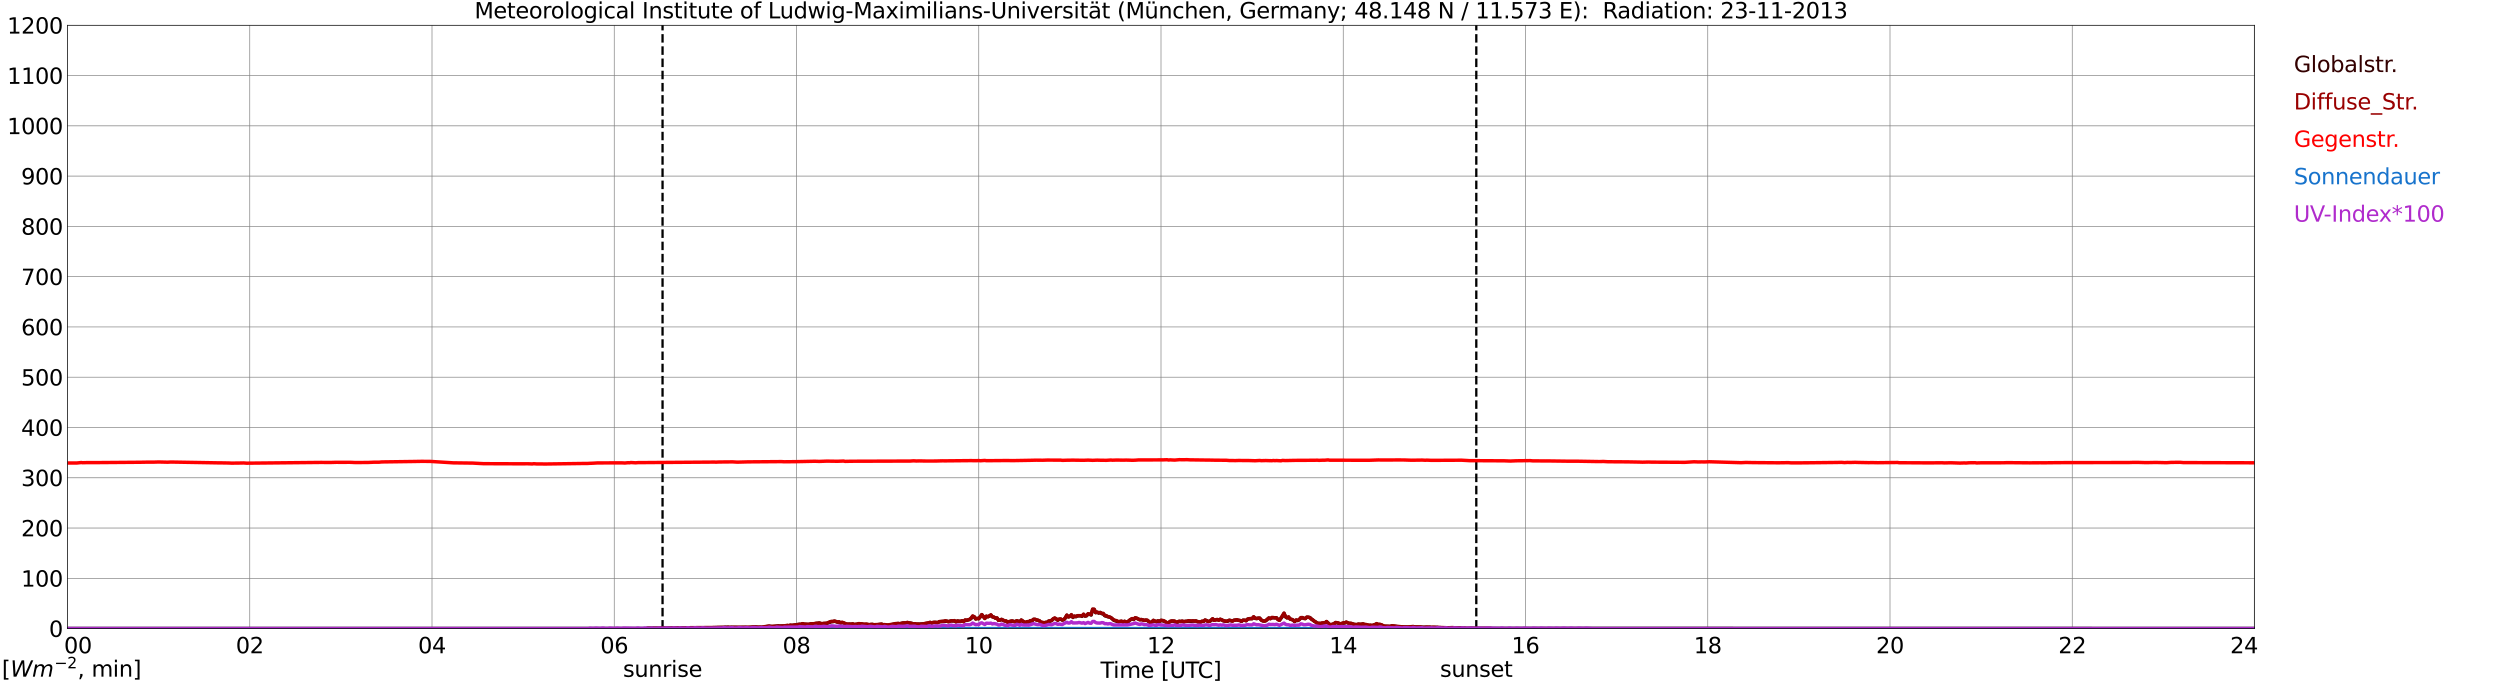 <?xml version="1.0" encoding="utf-8" standalone="no"?>
<!DOCTYPE svg PUBLIC "-//W3C//DTD SVG 1.1//EN"
  "http://www.w3.org/Graphics/SVG/1.1/DTD/svg11.dtd">
<svg xmlns:xlink="http://www.w3.org/1999/xlink" width="1085.4pt" height="296.64pt" viewBox="0 0 1085.4 296.64" xmlns="http://www.w3.org/2000/svg" version="1.1">
 <defs>
  <style type="text/css">*{stroke-linejoin: round; stroke-linecap: butt}</style>
 </defs>
 <g id="figure_1">
  <g id="patch_1">
   <path d="M 0 296.64 
L 1085.4 296.64 
L 1085.4 0 
L 0 0 
z
" style="fill: #ffffff"/>
  </g>
  <g id="axes_1">
   <g id="patch_2">
    <path d="M 29.306 272.909 
L 978.814 272.909 
L 978.814 10.976 
L 29.306 10.976 
z
" style="fill: #ffffff"/>
   </g>
   <g id="patch_3">
    <path d="M 978.814 272.909 
L 978.814 272.909 
L 978.814 10.976 
L 978.814 10.976 
z
" clip-path="url(#p6a88c675d9)" style="fill: #d3d3d3; opacity: 0.25; stroke: #d3d3d3; stroke-linejoin: miter"/>
   </g>
   <g id="matplotlib.axis_1">
    <g id="xtick_1">
     <g id="line2d_1">
      <path d="M 29.306 272.909 
L 29.306 10.976 
" clip-path="url(#p6a88c675d9)" style="fill: none; stroke: #808080; stroke-width: 0.3; stroke-linecap: square"/>
     </g>
     <g id="line2d_2"/>
     <g id="text_1">
      <!--    00 -->
      <g transform="translate(18.733 283.627) scale(0.095 -0.095)">
       <defs>
        <path id="DejaVuSans-20" transform="scale(0.016)"/>
        <path id="DejaVuSans-30" d="M 2034 4250 
Q 1547 4250 1301 3770 
Q 1056 3291 1056 2328 
Q 1056 1369 1301 889 
Q 1547 409 2034 409 
Q 2525 409 2770 889 
Q 3016 1369 3016 2328 
Q 3016 3291 2770 3770 
Q 2525 4250 2034 4250 
z
M 2034 4750 
Q 2819 4750 3233 4129 
Q 3647 3509 3647 2328 
Q 3647 1150 3233 529 
Q 2819 -91 2034 -91 
Q 1250 -91 836 529 
Q 422 1150 422 2328 
Q 422 3509 836 4129 
Q 1250 4750 2034 4750 
z
" transform="scale(0.016)"/>
       </defs>
       <use xlink:href="#DejaVuSans-20"/>
       <use xlink:href="#DejaVuSans-20" transform="translate(31.787 0)"/>
       <use xlink:href="#DejaVuSans-20" transform="translate(63.574 0)"/>
       <use xlink:href="#DejaVuSans-30" transform="translate(95.361 0)"/>
       <use xlink:href="#DejaVuSans-30" transform="translate(158.984 0)"/>
      </g>
     </g>
    </g>
    <g id="xtick_2">
     <g id="line2d_3">
      <path d="M 108.431 272.909 
L 108.431 10.976 
" clip-path="url(#p6a88c675d9)" style="fill: none; stroke: #808080; stroke-width: 0.3; stroke-linecap: square"/>
     </g>
     <g id="line2d_4"/>
     <g id="text_2">
      <!-- 02 -->
      <g transform="translate(102.387 283.627) scale(0.095 -0.095)">
       <defs>
        <path id="DejaVuSans-32" d="M 1228 531 
L 3431 531 
L 3431 0 
L 469 0 
L 469 531 
Q 828 903 1448 1529 
Q 2069 2156 2228 2338 
Q 2531 2678 2651 2914 
Q 2772 3150 2772 3378 
Q 2772 3750 2511 3984 
Q 2250 4219 1831 4219 
Q 1534 4219 1204 4116 
Q 875 4013 500 3803 
L 500 4441 
Q 881 4594 1212 4672 
Q 1544 4750 1819 4750 
Q 2544 4750 2975 4387 
Q 3406 4025 3406 3419 
Q 3406 3131 3298 2873 
Q 3191 2616 2906 2266 
Q 2828 2175 2409 1742 
Q 1991 1309 1228 531 
z
" transform="scale(0.016)"/>
       </defs>
       <use xlink:href="#DejaVuSans-30"/>
       <use xlink:href="#DejaVuSans-32" transform="translate(63.623 0)"/>
      </g>
     </g>
    </g>
    <g id="xtick_3">
     <g id="line2d_5">
      <path d="M 187.557 272.909 
L 187.557 10.976 
" clip-path="url(#p6a88c675d9)" style="fill: none; stroke: #808080; stroke-width: 0.3; stroke-linecap: square"/>
     </g>
     <g id="line2d_6"/>
     <g id="text_3">
      <!-- 04 -->
      <g transform="translate(181.513 283.627) scale(0.095 -0.095)">
       <defs>
        <path id="DejaVuSans-34" d="M 2419 4116 
L 825 1625 
L 2419 1625 
L 2419 4116 
z
M 2253 4666 
L 3047 4666 
L 3047 1625 
L 3713 1625 
L 3713 1100 
L 3047 1100 
L 3047 0 
L 2419 0 
L 2419 1100 
L 313 1100 
L 313 1709 
L 2253 4666 
z
" transform="scale(0.016)"/>
       </defs>
       <use xlink:href="#DejaVuSans-30"/>
       <use xlink:href="#DejaVuSans-34" transform="translate(63.623 0)"/>
      </g>
     </g>
    </g>
    <g id="xtick_4">
     <g id="line2d_7">
      <path d="M 266.683 272.909 
L 266.683 10.976 
" clip-path="url(#p6a88c675d9)" style="fill: none; stroke: #808080; stroke-width: 0.3; stroke-linecap: square"/>
     </g>
     <g id="line2d_8"/>
     <g id="text_4">
      <!-- 06 -->
      <g transform="translate(260.638 283.627) scale(0.095 -0.095)">
       <defs>
        <path id="DejaVuSans-36" d="M 2113 2584 
Q 1688 2584 1439 2293 
Q 1191 2003 1191 1497 
Q 1191 994 1439 701 
Q 1688 409 2113 409 
Q 2538 409 2786 701 
Q 3034 994 3034 1497 
Q 3034 2003 2786 2293 
Q 2538 2584 2113 2584 
z
M 3366 4563 
L 3366 3988 
Q 3128 4100 2886 4159 
Q 2644 4219 2406 4219 
Q 1781 4219 1451 3797 
Q 1122 3375 1075 2522 
Q 1259 2794 1537 2939 
Q 1816 3084 2150 3084 
Q 2853 3084 3261 2657 
Q 3669 2231 3669 1497 
Q 3669 778 3244 343 
Q 2819 -91 2113 -91 
Q 1303 -91 875 529 
Q 447 1150 447 2328 
Q 447 3434 972 4092 
Q 1497 4750 2381 4750 
Q 2619 4750 2861 4703 
Q 3103 4656 3366 4563 
z
" transform="scale(0.016)"/>
       </defs>
       <use xlink:href="#DejaVuSans-30"/>
       <use xlink:href="#DejaVuSans-36" transform="translate(63.623 0)"/>
      </g>
     </g>
    </g>
    <g id="xtick_5">
     <g id="line2d_9">
      <path d="M 345.808 272.909 
L 345.808 10.976 
" clip-path="url(#p6a88c675d9)" style="fill: none; stroke: #808080; stroke-width: 0.3; stroke-linecap: square"/>
     </g>
     <g id="line2d_10"/>
     <g id="text_5">
      <!-- 08 -->
      <g transform="translate(339.764 283.627) scale(0.095 -0.095)">
       <defs>
        <path id="DejaVuSans-38" d="M 2034 2216 
Q 1584 2216 1326 1975 
Q 1069 1734 1069 1313 
Q 1069 891 1326 650 
Q 1584 409 2034 409 
Q 2484 409 2743 651 
Q 3003 894 3003 1313 
Q 3003 1734 2745 1975 
Q 2488 2216 2034 2216 
z
M 1403 2484 
Q 997 2584 770 2862 
Q 544 3141 544 3541 
Q 544 4100 942 4425 
Q 1341 4750 2034 4750 
Q 2731 4750 3128 4425 
Q 3525 4100 3525 3541 
Q 3525 3141 3298 2862 
Q 3072 2584 2669 2484 
Q 3125 2378 3379 2068 
Q 3634 1759 3634 1313 
Q 3634 634 3220 271 
Q 2806 -91 2034 -91 
Q 1263 -91 848 271 
Q 434 634 434 1313 
Q 434 1759 690 2068 
Q 947 2378 1403 2484 
z
M 1172 3481 
Q 1172 3119 1398 2916 
Q 1625 2713 2034 2713 
Q 2441 2713 2670 2916 
Q 2900 3119 2900 3481 
Q 2900 3844 2670 4047 
Q 2441 4250 2034 4250 
Q 1625 4250 1398 4047 
Q 1172 3844 1172 3481 
z
" transform="scale(0.016)"/>
       </defs>
       <use xlink:href="#DejaVuSans-30"/>
       <use xlink:href="#DejaVuSans-38" transform="translate(63.623 0)"/>
      </g>
     </g>
    </g>
    <g id="xtick_6">
     <g id="line2d_11">
      <path d="M 424.934 272.909 
L 424.934 10.976 
" clip-path="url(#p6a88c675d9)" style="fill: none; stroke: #808080; stroke-width: 0.3; stroke-linecap: square"/>
     </g>
     <g id="line2d_12"/>
     <g id="text_6">
      <!-- 10 -->
      <g transform="translate(418.89 283.627) scale(0.095 -0.095)">
       <defs>
        <path id="DejaVuSans-31" d="M 794 531 
L 1825 531 
L 1825 4091 
L 703 3866 
L 703 4441 
L 1819 4666 
L 2450 4666 
L 2450 531 
L 3481 531 
L 3481 0 
L 794 0 
L 794 531 
z
" transform="scale(0.016)"/>
       </defs>
       <use xlink:href="#DejaVuSans-31"/>
       <use xlink:href="#DejaVuSans-30" transform="translate(63.623 0)"/>
      </g>
     </g>
    </g>
    <g id="xtick_7">
     <g id="line2d_13">
      <path d="M 504.06 272.909 
L 504.06 10.976 
" clip-path="url(#p6a88c675d9)" style="fill: none; stroke: #808080; stroke-width: 0.3; stroke-linecap: square"/>
     </g>
     <g id="line2d_14"/>
     <g id="text_7">
      <!-- 12 -->
      <g transform="translate(498.015 283.627) scale(0.095 -0.095)">
       <use xlink:href="#DejaVuSans-31"/>
       <use xlink:href="#DejaVuSans-32" transform="translate(63.623 0)"/>
      </g>
     </g>
    </g>
    <g id="xtick_8">
     <g id="line2d_15">
      <path d="M 583.185 272.909 
L 583.185 10.976 
" clip-path="url(#p6a88c675d9)" style="fill: none; stroke: #808080; stroke-width: 0.3; stroke-linecap: square"/>
     </g>
     <g id="line2d_16"/>
     <g id="text_8">
      <!-- 14 -->
      <g transform="translate(577.141 283.627) scale(0.095 -0.095)">
       <use xlink:href="#DejaVuSans-31"/>
       <use xlink:href="#DejaVuSans-34" transform="translate(63.623 0)"/>
      </g>
     </g>
    </g>
    <g id="xtick_9">
     <g id="line2d_17">
      <path d="M 662.311 272.909 
L 662.311 10.976 
" clip-path="url(#p6a88c675d9)" style="fill: none; stroke: #808080; stroke-width: 0.3; stroke-linecap: square"/>
     </g>
     <g id="line2d_18"/>
     <g id="text_9">
      <!-- 16 -->
      <g transform="translate(656.267 283.627) scale(0.095 -0.095)">
       <use xlink:href="#DejaVuSans-31"/>
       <use xlink:href="#DejaVuSans-36" transform="translate(63.623 0)"/>
      </g>
     </g>
    </g>
    <g id="xtick_10">
     <g id="line2d_19">
      <path d="M 741.437 272.909 
L 741.437 10.976 
" clip-path="url(#p6a88c675d9)" style="fill: none; stroke: #808080; stroke-width: 0.3; stroke-linecap: square"/>
     </g>
     <g id="line2d_20"/>
     <g id="text_10">
      <!-- 18 -->
      <g transform="translate(735.392 283.627) scale(0.095 -0.095)">
       <use xlink:href="#DejaVuSans-31"/>
       <use xlink:href="#DejaVuSans-38" transform="translate(63.623 0)"/>
      </g>
     </g>
    </g>
    <g id="xtick_11">
     <g id="line2d_21">
      <path d="M 820.562 272.909 
L 820.562 10.976 
" clip-path="url(#p6a88c675d9)" style="fill: none; stroke: #808080; stroke-width: 0.3; stroke-linecap: square"/>
     </g>
     <g id="line2d_22"/>
     <g id="text_11">
      <!-- 20 -->
      <g transform="translate(814.518 283.627) scale(0.095 -0.095)">
       <use xlink:href="#DejaVuSans-32"/>
       <use xlink:href="#DejaVuSans-30" transform="translate(63.623 0)"/>
      </g>
     </g>
    </g>
    <g id="xtick_12">
     <g id="line2d_23">
      <path d="M 899.688 272.909 
L 899.688 10.976 
" clip-path="url(#p6a88c675d9)" style="fill: none; stroke: #808080; stroke-width: 0.3; stroke-linecap: square"/>
     </g>
     <g id="line2d_24"/>
     <g id="text_12">
      <!-- 22 -->
      <g transform="translate(893.644 283.627) scale(0.095 -0.095)">
       <use xlink:href="#DejaVuSans-32"/>
       <use xlink:href="#DejaVuSans-32" transform="translate(63.623 0)"/>
      </g>
     </g>
    </g>
    <g id="xtick_13">
     <g id="line2d_25">
      <path d="M 978.814 272.909 
L 978.814 10.976 
" clip-path="url(#p6a88c675d9)" style="fill: none; stroke: #808080; stroke-width: 0.3; stroke-linecap: square"/>
     </g>
     <g id="line2d_26"/>
     <g id="text_13">
      <!-- 24    -->
      <g transform="translate(968.241 283.627) scale(0.095 -0.095)">
       <use xlink:href="#DejaVuSans-32"/>
       <use xlink:href="#DejaVuSans-34" transform="translate(63.623 0)"/>
       <use xlink:href="#DejaVuSans-20" transform="translate(127.246 0)"/>
       <use xlink:href="#DejaVuSans-20" transform="translate(159.033 0)"/>
       <use xlink:href="#DejaVuSans-20" transform="translate(190.82 0)"/>
      </g>
     </g>
    </g>
    <g id="text_14">
     <!-- Time [UTC] -->
     <g transform="translate(477.806 294.322) scale(0.095 -0.095)">
      <defs>
       <path id="DejaVuSans-54" d="M -19 4666 
L 3928 4666 
L 3928 4134 
L 2272 4134 
L 2272 0 
L 1638 0 
L 1638 4134 
L -19 4134 
L -19 4666 
z
" transform="scale(0.016)"/>
       <path id="DejaVuSans-69" d="M 603 3500 
L 1178 3500 
L 1178 0 
L 603 0 
L 603 3500 
z
M 603 4863 
L 1178 4863 
L 1178 4134 
L 603 4134 
L 603 4863 
z
" transform="scale(0.016)"/>
       <path id="DejaVuSans-6d" d="M 3328 2828 
Q 3544 3216 3844 3400 
Q 4144 3584 4550 3584 
Q 5097 3584 5394 3201 
Q 5691 2819 5691 2113 
L 5691 0 
L 5113 0 
L 5113 2094 
Q 5113 2597 4934 2840 
Q 4756 3084 4391 3084 
Q 3944 3084 3684 2787 
Q 3425 2491 3425 1978 
L 3425 0 
L 2847 0 
L 2847 2094 
Q 2847 2600 2669 2842 
Q 2491 3084 2119 3084 
Q 1678 3084 1418 2786 
Q 1159 2488 1159 1978 
L 1159 0 
L 581 0 
L 581 3500 
L 1159 3500 
L 1159 2956 
Q 1356 3278 1631 3431 
Q 1906 3584 2284 3584 
Q 2666 3584 2933 3390 
Q 3200 3197 3328 2828 
z
" transform="scale(0.016)"/>
       <path id="DejaVuSans-65" d="M 3597 1894 
L 3597 1613 
L 953 1613 
Q 991 1019 1311 708 
Q 1631 397 2203 397 
Q 2534 397 2845 478 
Q 3156 559 3463 722 
L 3463 178 
Q 3153 47 2828 -22 
Q 2503 -91 2169 -91 
Q 1331 -91 842 396 
Q 353 884 353 1716 
Q 353 2575 817 3079 
Q 1281 3584 2069 3584 
Q 2775 3584 3186 3129 
Q 3597 2675 3597 1894 
z
M 3022 2063 
Q 3016 2534 2758 2815 
Q 2500 3097 2075 3097 
Q 1594 3097 1305 2825 
Q 1016 2553 972 2059 
L 3022 2063 
z
" transform="scale(0.016)"/>
       <path id="DejaVuSans-5b" d="M 550 4863 
L 1875 4863 
L 1875 4416 
L 1125 4416 
L 1125 -397 
L 1875 -397 
L 1875 -844 
L 550 -844 
L 550 4863 
z
" transform="scale(0.016)"/>
       <path id="DejaVuSans-55" d="M 556 4666 
L 1191 4666 
L 1191 1831 
Q 1191 1081 1462 751 
Q 1734 422 2344 422 
Q 2950 422 3222 751 
Q 3494 1081 3494 1831 
L 3494 4666 
L 4128 4666 
L 4128 1753 
Q 4128 841 3676 375 
Q 3225 -91 2344 -91 
Q 1459 -91 1007 375 
Q 556 841 556 1753 
L 556 4666 
z
" transform="scale(0.016)"/>
       <path id="DejaVuSans-43" d="M 4122 4306 
L 4122 3641 
Q 3803 3938 3442 4084 
Q 3081 4231 2675 4231 
Q 1875 4231 1450 3742 
Q 1025 3253 1025 2328 
Q 1025 1406 1450 917 
Q 1875 428 2675 428 
Q 3081 428 3442 575 
Q 3803 722 4122 1019 
L 4122 359 
Q 3791 134 3420 21 
Q 3050 -91 2638 -91 
Q 1578 -91 968 557 
Q 359 1206 359 2328 
Q 359 3453 968 4101 
Q 1578 4750 2638 4750 
Q 3056 4750 3426 4639 
Q 3797 4528 4122 4306 
z
" transform="scale(0.016)"/>
       <path id="DejaVuSans-5d" d="M 1947 4863 
L 1947 -844 
L 622 -844 
L 622 -397 
L 1369 -397 
L 1369 4416 
L 622 4416 
L 622 4863 
L 1947 4863 
z
" transform="scale(0.016)"/>
      </defs>
      <use xlink:href="#DejaVuSans-54"/>
      <use xlink:href="#DejaVuSans-69" transform="translate(57.959 0)"/>
      <use xlink:href="#DejaVuSans-6d" transform="translate(85.742 0)"/>
      <use xlink:href="#DejaVuSans-65" transform="translate(183.154 0)"/>
      <use xlink:href="#DejaVuSans-20" transform="translate(244.678 0)"/>
      <use xlink:href="#DejaVuSans-5b" transform="translate(276.465 0)"/>
      <use xlink:href="#DejaVuSans-55" transform="translate(315.479 0)"/>
      <use xlink:href="#DejaVuSans-54" transform="translate(388.672 0)"/>
      <use xlink:href="#DejaVuSans-43" transform="translate(443.881 0)"/>
      <use xlink:href="#DejaVuSans-5d" transform="translate(513.705 0)"/>
     </g>
    </g>
   </g>
   <g id="matplotlib.axis_2">
    <g id="ytick_1">
     <g id="line2d_27">
      <path d="M 29.306 272.909 
L 978.814 272.909 
" clip-path="url(#p6a88c675d9)" style="fill: none; stroke: #808080; stroke-width: 0.3; stroke-linecap: square"/>
     </g>
     <g id="line2d_28"/>
     <g id="text_15">
      <!-- 0 -->
      <g transform="translate(21.261 276.518) scale(0.095 -0.095)">
       <use xlink:href="#DejaVuSans-30"/>
      </g>
     </g>
    </g>
    <g id="ytick_2">
     <g id="line2d_29">
      <path d="M 29.306 251.081 
L 978.814 251.081 
" clip-path="url(#p6a88c675d9)" style="fill: none; stroke: #808080; stroke-width: 0.3; stroke-linecap: square"/>
     </g>
     <g id="line2d_30"/>
     <g id="text_16">
      <!-- 100 -->
      <g transform="translate(9.173 254.69) scale(0.095 -0.095)">
       <use xlink:href="#DejaVuSans-31"/>
       <use xlink:href="#DejaVuSans-30" transform="translate(63.623 0)"/>
       <use xlink:href="#DejaVuSans-30" transform="translate(127.246 0)"/>
      </g>
     </g>
    </g>
    <g id="ytick_3">
     <g id="line2d_31">
      <path d="M 29.306 229.253 
L 978.814 229.253 
" clip-path="url(#p6a88c675d9)" style="fill: none; stroke: #808080; stroke-width: 0.3; stroke-linecap: square"/>
     </g>
     <g id="line2d_32"/>
     <g id="text_17">
      <!-- 200 -->
      <g transform="translate(9.173 232.863) scale(0.095 -0.095)">
       <use xlink:href="#DejaVuSans-32"/>
       <use xlink:href="#DejaVuSans-30" transform="translate(63.623 0)"/>
       <use xlink:href="#DejaVuSans-30" transform="translate(127.246 0)"/>
      </g>
     </g>
    </g>
    <g id="ytick_4">
     <g id="line2d_33">
      <path d="M 29.306 207.426 
L 978.814 207.426 
" clip-path="url(#p6a88c675d9)" style="fill: none; stroke: #808080; stroke-width: 0.3; stroke-linecap: square"/>
     </g>
     <g id="line2d_34"/>
     <g id="text_18">
      <!-- 300 -->
      <g transform="translate(9.173 211.035) scale(0.095 -0.095)">
       <defs>
        <path id="DejaVuSans-33" d="M 2597 2516 
Q 3050 2419 3304 2112 
Q 3559 1806 3559 1356 
Q 3559 666 3084 287 
Q 2609 -91 1734 -91 
Q 1441 -91 1130 -33 
Q 819 25 488 141 
L 488 750 
Q 750 597 1062 519 
Q 1375 441 1716 441 
Q 2309 441 2620 675 
Q 2931 909 2931 1356 
Q 2931 1769 2642 2001 
Q 2353 2234 1838 2234 
L 1294 2234 
L 1294 2753 
L 1863 2753 
Q 2328 2753 2575 2939 
Q 2822 3125 2822 3475 
Q 2822 3834 2567 4026 
Q 2313 4219 1838 4219 
Q 1578 4219 1281 4162 
Q 984 4106 628 3988 
L 628 4550 
Q 988 4650 1302 4700 
Q 1616 4750 1894 4750 
Q 2613 4750 3031 4423 
Q 3450 4097 3450 3541 
Q 3450 3153 3228 2886 
Q 3006 2619 2597 2516 
z
" transform="scale(0.016)"/>
       </defs>
       <use xlink:href="#DejaVuSans-33"/>
       <use xlink:href="#DejaVuSans-30" transform="translate(63.623 0)"/>
       <use xlink:href="#DejaVuSans-30" transform="translate(127.246 0)"/>
      </g>
     </g>
    </g>
    <g id="ytick_5">
     <g id="line2d_35">
      <path d="M 29.306 185.598 
L 978.814 185.598 
" clip-path="url(#p6a88c675d9)" style="fill: none; stroke: #808080; stroke-width: 0.3; stroke-linecap: square"/>
     </g>
     <g id="line2d_36"/>
     <g id="text_19">
      <!-- 400 -->
      <g transform="translate(9.173 189.207) scale(0.095 -0.095)">
       <use xlink:href="#DejaVuSans-34"/>
       <use xlink:href="#DejaVuSans-30" transform="translate(63.623 0)"/>
       <use xlink:href="#DejaVuSans-30" transform="translate(127.246 0)"/>
      </g>
     </g>
    </g>
    <g id="ytick_6">
     <g id="line2d_37">
      <path d="M 29.306 163.77 
L 978.814 163.77 
" clip-path="url(#p6a88c675d9)" style="fill: none; stroke: #808080; stroke-width: 0.3; stroke-linecap: square"/>
     </g>
     <g id="line2d_38"/>
     <g id="text_20">
      <!-- 500 -->
      <g transform="translate(9.173 167.379) scale(0.095 -0.095)">
       <defs>
        <path id="DejaVuSans-35" d="M 691 4666 
L 3169 4666 
L 3169 4134 
L 1269 4134 
L 1269 2991 
Q 1406 3038 1543 3061 
Q 1681 3084 1819 3084 
Q 2600 3084 3056 2656 
Q 3513 2228 3513 1497 
Q 3513 744 3044 326 
Q 2575 -91 1722 -91 
Q 1428 -91 1123 -41 
Q 819 9 494 109 
L 494 744 
Q 775 591 1075 516 
Q 1375 441 1709 441 
Q 2250 441 2565 725 
Q 2881 1009 2881 1497 
Q 2881 1984 2565 2268 
Q 2250 2553 1709 2553 
Q 1456 2553 1204 2497 
Q 953 2441 691 2322 
L 691 4666 
z
" transform="scale(0.016)"/>
       </defs>
       <use xlink:href="#DejaVuSans-35"/>
       <use xlink:href="#DejaVuSans-30" transform="translate(63.623 0)"/>
       <use xlink:href="#DejaVuSans-30" transform="translate(127.246 0)"/>
      </g>
     </g>
    </g>
    <g id="ytick_7">
     <g id="line2d_39">
      <path d="M 29.306 141.942 
L 978.814 141.942 
" clip-path="url(#p6a88c675d9)" style="fill: none; stroke: #808080; stroke-width: 0.3; stroke-linecap: square"/>
     </g>
     <g id="line2d_40"/>
     <g id="text_21">
      <!-- 600 -->
      <g transform="translate(9.173 145.551) scale(0.095 -0.095)">
       <use xlink:href="#DejaVuSans-36"/>
       <use xlink:href="#DejaVuSans-30" transform="translate(63.623 0)"/>
       <use xlink:href="#DejaVuSans-30" transform="translate(127.246 0)"/>
      </g>
     </g>
    </g>
    <g id="ytick_8">
     <g id="line2d_41">
      <path d="M 29.306 120.114 
L 978.814 120.114 
" clip-path="url(#p6a88c675d9)" style="fill: none; stroke: #808080; stroke-width: 0.3; stroke-linecap: square"/>
     </g>
     <g id="line2d_42"/>
     <g id="text_22">
      <!-- 700 -->
      <g transform="translate(9.173 123.724) scale(0.095 -0.095)">
       <defs>
        <path id="DejaVuSans-37" d="M 525 4666 
L 3525 4666 
L 3525 4397 
L 1831 0 
L 1172 0 
L 2766 4134 
L 525 4134 
L 525 4666 
z
" transform="scale(0.016)"/>
       </defs>
       <use xlink:href="#DejaVuSans-37"/>
       <use xlink:href="#DejaVuSans-30" transform="translate(63.623 0)"/>
       <use xlink:href="#DejaVuSans-30" transform="translate(127.246 0)"/>
      </g>
     </g>
    </g>
    <g id="ytick_9">
     <g id="line2d_43">
      <path d="M 29.306 98.287 
L 978.814 98.287 
" clip-path="url(#p6a88c675d9)" style="fill: none; stroke: #808080; stroke-width: 0.3; stroke-linecap: square"/>
     </g>
     <g id="line2d_44"/>
     <g id="text_23">
      <!-- 800 -->
      <g transform="translate(9.173 101.896) scale(0.095 -0.095)">
       <use xlink:href="#DejaVuSans-38"/>
       <use xlink:href="#DejaVuSans-30" transform="translate(63.623 0)"/>
       <use xlink:href="#DejaVuSans-30" transform="translate(127.246 0)"/>
      </g>
     </g>
    </g>
    <g id="ytick_10">
     <g id="line2d_45">
      <path d="M 29.306 76.459 
L 978.814 76.459 
" clip-path="url(#p6a88c675d9)" style="fill: none; stroke: #808080; stroke-width: 0.3; stroke-linecap: square"/>
     </g>
     <g id="line2d_46"/>
     <g id="text_24">
      <!-- 900 -->
      <g transform="translate(9.173 80.068) scale(0.095 -0.095)">
       <defs>
        <path id="DejaVuSans-39" d="M 703 97 
L 703 672 
Q 941 559 1184 500 
Q 1428 441 1663 441 
Q 2288 441 2617 861 
Q 2947 1281 2994 2138 
Q 2813 1869 2534 1725 
Q 2256 1581 1919 1581 
Q 1219 1581 811 2004 
Q 403 2428 403 3163 
Q 403 3881 828 4315 
Q 1253 4750 1959 4750 
Q 2769 4750 3195 4129 
Q 3622 3509 3622 2328 
Q 3622 1225 3098 567 
Q 2575 -91 1691 -91 
Q 1453 -91 1209 -44 
Q 966 3 703 97 
z
M 1959 2075 
Q 2384 2075 2632 2365 
Q 2881 2656 2881 3163 
Q 2881 3666 2632 3958 
Q 2384 4250 1959 4250 
Q 1534 4250 1286 3958 
Q 1038 3666 1038 3163 
Q 1038 2656 1286 2365 
Q 1534 2075 1959 2075 
z
" transform="scale(0.016)"/>
       </defs>
       <use xlink:href="#DejaVuSans-39"/>
       <use xlink:href="#DejaVuSans-30" transform="translate(63.623 0)"/>
       <use xlink:href="#DejaVuSans-30" transform="translate(127.246 0)"/>
      </g>
     </g>
    </g>
    <g id="ytick_11">
     <g id="line2d_47">
      <path d="M 29.306 54.631 
L 978.814 54.631 
" clip-path="url(#p6a88c675d9)" style="fill: none; stroke: #808080; stroke-width: 0.3; stroke-linecap: square"/>
     </g>
     <g id="line2d_48"/>
     <g id="text_25">
      <!-- 1000 -->
      <g transform="translate(3.128 58.24) scale(0.095 -0.095)">
       <use xlink:href="#DejaVuSans-31"/>
       <use xlink:href="#DejaVuSans-30" transform="translate(63.623 0)"/>
       <use xlink:href="#DejaVuSans-30" transform="translate(127.246 0)"/>
       <use xlink:href="#DejaVuSans-30" transform="translate(190.869 0)"/>
      </g>
     </g>
    </g>
    <g id="ytick_12">
     <g id="line2d_49">
      <path d="M 29.306 32.803 
L 978.814 32.803 
" clip-path="url(#p6a88c675d9)" style="fill: none; stroke: #808080; stroke-width: 0.3; stroke-linecap: square"/>
     </g>
     <g id="line2d_50"/>
     <g id="text_26">
      <!-- 1100 -->
      <g transform="translate(3.128 36.413) scale(0.095 -0.095)">
       <use xlink:href="#DejaVuSans-31"/>
       <use xlink:href="#DejaVuSans-31" transform="translate(63.623 0)"/>
       <use xlink:href="#DejaVuSans-30" transform="translate(127.246 0)"/>
       <use xlink:href="#DejaVuSans-30" transform="translate(190.869 0)"/>
      </g>
     </g>
    </g>
    <g id="ytick_13">
     <g id="line2d_51">
      <path d="M 29.306 10.976 
L 978.814 10.976 
" clip-path="url(#p6a88c675d9)" style="fill: none; stroke: #808080; stroke-width: 0.3; stroke-linecap: square"/>
     </g>
     <g id="line2d_52"/>
     <g id="text_27">
      <!-- 1200 -->
      <g transform="translate(3.128 14.585) scale(0.095 -0.095)">
       <use xlink:href="#DejaVuSans-31"/>
       <use xlink:href="#DejaVuSans-32" transform="translate(63.623 0)"/>
       <use xlink:href="#DejaVuSans-30" transform="translate(127.246 0)"/>
       <use xlink:href="#DejaVuSans-30" transform="translate(190.869 0)"/>
      </g>
     </g>
    </g>
   </g>
   <g id="line2d_53">
    <path d="M 287.651 272.909 
L 287.651 10.976 
" clip-path="url(#p6a88c675d9)" style="fill: none; stroke-dasharray: 3.7,1.6; stroke-dashoffset: 0; stroke: #000000"/>
   </g>
   <g id="line2d_54">
    <path d="M 640.947 272.909 
L 640.947 10.976 
" clip-path="url(#p6a88c675d9)" style="fill: none; stroke-dasharray: 3.7,1.6; stroke-dashoffset: 0; stroke: #000000"/>
   </g>
   <g id="line2d_55">
    <path d="M 29.306 272.909 
L 280.53 272.909 
L 281.189 272.756 
L 283.167 272.756 
L 283.827 272.728 
L 284.486 272.815 
L 285.805 272.756 
L 294.377 272.667 
L 296.355 272.608 
L 297.014 272.697 
L 298.333 272.608 
L 300.311 272.608 
L 301.63 272.579 
L 302.949 272.608 
L 304.267 272.579 
L 305.586 272.549 
L 306.246 272.608 
L 307.564 272.579 
L 313.499 272.4 
L 314.158 272.431 
L 314.818 272.313 
L 315.477 272.372 
L 316.136 272.282 
L 316.796 272.431 
L 317.455 272.341 
L 320.752 272.431 
L 323.39 272.372 
L 324.708 272.459 
L 326.686 272.282 
L 327.346 272.193 
L 329.983 272.372 
L 330.643 272.372 
L 333.94 271.868 
L 335.258 272.044 
L 335.918 272.016 
L 337.236 271.809 
L 337.896 271.719 
L 338.555 271.837 
L 341.193 271.75 
L 341.852 271.601 
L 342.512 271.66 
L 343.171 271.483 
L 343.83 271.542 
L 347.127 271.01 
L 347.787 271.156 
L 348.446 270.772 
L 349.105 271.01 
L 351.083 271.128 
L 352.402 270.772 
L 353.062 270.89 
L 355.699 270.475 
L 356.359 270.713 
L 357.018 270.802 
L 358.337 270.654 
L 358.996 270.654 
L 360.974 269.914 
L 361.634 269.883 
L 362.293 269.735 
L 362.952 269.883 
L 363.612 270.15 
L 364.271 270.001 
L 364.93 270.475 
L 365.59 270.327 
L 366.249 270.447 
L 366.909 270.802 
L 367.568 270.979 
L 368.227 271.038 
L 368.887 270.949 
L 369.546 271.01 
L 370.206 270.89 
L 370.865 271.156 
L 372.184 271.01 
L 372.843 270.741 
L 373.502 270.92 
L 374.162 270.89 
L 374.821 271.128 
L 376.799 271.128 
L 377.459 271.217 
L 378.777 271.097 
L 379.437 271.304 
L 380.756 271.246 
L 382.734 271.01 
L 383.393 271.217 
L 385.371 271.422 
L 386.69 271.304 
L 388.668 270.831 
L 389.987 270.682 
L 390.646 270.861 
L 391.965 270.475 
L 393.284 270.506 
L 393.943 270.327 
L 395.921 270.654 
L 396.581 270.92 
L 397.24 270.802 
L 397.899 271.038 
L 401.196 270.831 
L 403.175 270.534 
L 403.834 270.239 
L 404.493 270.506 
L 405.153 270.298 
L 405.812 270.209 
L 407.131 270.357 
L 407.79 269.942 
L 411.087 269.707 
L 411.746 269.942 
L 413.065 269.528 
L 413.725 269.617 
L 414.384 269.558 
L 415.043 269.973 
L 415.703 269.617 
L 417.022 269.825 
L 417.681 269.528 
L 418.34 269.883 
L 419 269.292 
L 419.659 269.32 
L 420.978 268.995 
L 421.637 268.491 
L 422.297 267.661 
L 422.956 267.781 
L 423.615 268.729 
L 424.275 268.55 
L 424.934 268.609 
L 425.593 267.84 
L 426.253 266.863 
L 427.572 268.491 
L 428.231 267.574 
L 428.89 267.781 
L 429.55 267.513 
L 430.209 267.07 
L 430.869 267.81 
L 431.528 267.958 
L 432.187 268.404 
L 432.847 268.314 
L 433.506 269.32 
L 434.165 269.231 
L 434.825 268.936 
L 436.144 269.617 
L 436.803 269.617 
L 437.462 270.15 
L 439.44 269.617 
L 440.759 269.973 
L 441.419 269.528 
L 442.737 269.973 
L 443.397 269.231 
L 444.716 270.18 
L 445.375 270.268 
L 446.034 269.942 
L 446.694 270.032 
L 447.353 269.499 
L 448.012 269.646 
L 448.672 268.906 
L 449.331 268.906 
L 449.991 269.202 
L 450.65 269.292 
L 451.309 269.587 
L 451.969 270.298 
L 452.628 270.298 
L 453.287 270.447 
L 453.947 270.239 
L 454.606 270.268 
L 455.266 269.676 
L 455.925 269.707 
L 456.584 269.438 
L 457.244 268.698 
L 457.903 268.462 
L 458.563 268.729 
L 459.222 269.292 
L 459.881 268.877 
L 460.541 268.816 
L 461.2 269.231 
L 461.859 269.085 
L 462.519 268.342 
L 463.178 267.129 
L 463.838 267.81 
L 464.497 267.633 
L 465.156 267.039 
L 465.816 268.076 
L 466.475 267.574 
L 467.134 267.751 
L 467.794 267.395 
L 469.113 267.336 
L 469.772 267.602 
L 470.431 266.804 
L 471.091 267.485 
L 471.75 267.367 
L 472.409 266.537 
L 473.069 266.686 
L 473.728 267.039 
L 474.388 264.671 
L 475.047 264.612 
L 475.706 266.002 
L 476.366 265.826 
L 477.025 266.21 
L 477.685 265.885 
L 478.344 266.448 
L 479.003 266.566 
L 479.663 267.336 
L 482.3 268.135 
L 483.619 269.351 
L 485.597 269.973 
L 486.916 269.766 
L 487.575 270.091 
L 488.235 269.766 
L 488.894 270.06 
L 489.553 270.18 
L 490.872 268.965 
L 491.532 268.698 
L 492.191 268.995 
L 492.85 268.342 
L 493.51 268.462 
L 494.828 269.085 
L 495.488 268.965 
L 496.807 269.351 
L 497.466 269.292 
L 498.125 269.379 
L 499.444 270.388 
L 500.103 270.091 
L 500.763 269.379 
L 502.082 270.001 
L 502.741 269.558 
L 503.4 269.825 
L 504.06 269.351 
L 505.379 269.707 
L 506.038 270.032 
L 506.697 270.506 
L 507.357 270.447 
L 508.016 269.883 
L 508.675 269.676 
L 509.335 269.676 
L 509.994 269.794 
L 510.654 270.239 
L 511.313 270.119 
L 511.972 269.794 
L 512.632 269.825 
L 513.291 269.735 
L 513.95 270.032 
L 514.61 269.794 
L 515.269 269.794 
L 515.929 269.676 
L 517.247 269.766 
L 517.907 269.646 
L 518.566 269.676 
L 519.226 269.587 
L 519.885 269.973 
L 521.204 270.091 
L 521.863 269.794 
L 522.522 269.825 
L 523.182 269.231 
L 523.841 269.438 
L 524.501 269.825 
L 525.16 269.794 
L 525.819 269.379 
L 526.479 268.698 
L 527.138 269.292 
L 528.457 268.995 
L 529.116 269.231 
L 529.776 268.906 
L 530.435 269.113 
L 531.094 269.558 
L 532.413 269.766 
L 533.073 269.707 
L 533.732 269.261 
L 534.391 269.499 
L 535.051 269.617 
L 535.71 269.292 
L 537.029 269.144 
L 538.348 269.438 
L 539.007 269.794 
L 539.666 269.261 
L 540.326 269.292 
L 540.985 269.469 
L 541.644 268.847 
L 542.304 268.609 
L 543.623 268.609 
L 544.282 267.869 
L 544.941 268.462 
L 545.601 268.609 
L 546.26 268.404 
L 546.919 268.373 
L 547.579 269.231 
L 548.238 269.587 
L 548.898 269.646 
L 549.557 269.528 
L 550.876 268.314 
L 551.535 268.58 
L 552.195 268.255 
L 554.173 268.196 
L 554.832 268.995 
L 555.491 269.292 
L 556.81 267.602 
L 557.47 266.33 
L 558.129 267.781 
L 558.788 268.283 
L 559.448 267.958 
L 560.107 268.757 
L 561.426 269.202 
L 562.085 269.883 
L 562.745 269.231 
L 563.404 269.438 
L 564.063 269.054 
L 564.723 268.373 
L 565.382 268.135 
L 566.042 268.491 
L 566.701 268.58 
L 567.36 268.017 
L 568.02 267.958 
L 568.679 268.107 
L 569.998 269.231 
L 571.976 270.595 
L 573.295 270.682 
L 575.273 270.388 
L 575.932 269.942 
L 576.592 270.475 
L 577.251 271.187 
L 577.91 271.246 
L 578.57 271.097 
L 579.889 270.357 
L 580.548 270.357 
L 581.867 270.979 
L 583.185 270.534 
L 583.845 270.475 
L 584.504 270.15 
L 585.823 270.682 
L 586.482 270.682 
L 588.46 271.187 
L 589.12 271.246 
L 589.779 270.979 
L 590.439 271.128 
L 591.757 270.89 
L 592.417 271.187 
L 593.076 271.217 
L 594.395 271.542 
L 595.054 271.483 
L 595.714 271.66 
L 597.032 271.156 
L 597.692 270.89 
L 598.351 271.156 
L 599.011 271.128 
L 599.67 271.276 
L 600.329 271.66 
L 600.989 271.898 
L 602.967 271.957 
L 603.626 272.044 
L 604.286 271.691 
L 606.923 272.134 
L 611.539 272.282 
L 612.198 272.193 
L 612.858 272.223 
L 613.517 272.044 
L 614.176 272.223 
L 615.495 272.252 
L 620.111 272.372 
L 620.77 272.282 
L 621.429 272.459 
L 624.067 272.4 
L 624.726 272.52 
L 625.386 272.49 
L 626.045 272.638 
L 626.705 272.52 
L 630.001 272.608 
L 631.32 272.608 
L 633.298 272.697 
L 634.617 272.638 
L 635.276 272.756 
L 635.936 272.756 
L 636.595 272.874 
L 638.573 272.756 
L 640.552 272.845 
L 978.154 272.909 
L 978.154 272.909 
" clip-path="url(#p6a88c675d9)" style="fill: none; stroke: #330000; stroke-width: 1.5; stroke-linecap: square"/>
   </g>
   <g id="line2d_56">
    <path d="M 29.306 272.909 
L 280.53 272.909 
L 281.189 272.721 
L 282.508 272.763 
L 284.486 272.721 
L 293.717 272.636 
L 294.377 272.594 
L 295.036 272.68 
L 297.674 272.594 
L 298.333 272.636 
L 299.652 272.512 
L 310.202 272.426 
L 312.18 272.385 
L 326.027 272.302 
L 327.346 272.175 
L 328.665 272.258 
L 329.324 272.302 
L 329.983 272.217 
L 330.643 272.258 
L 333.94 271.798 
L 334.599 271.966 
L 335.918 271.881 
L 338.555 271.798 
L 340.533 271.713 
L 341.852 271.503 
L 342.512 271.63 
L 343.171 271.376 
L 343.83 271.503 
L 347.787 270.999 
L 348.446 270.748 
L 349.105 270.957 
L 351.083 271.043 
L 352.402 270.789 
L 353.062 270.831 
L 354.38 270.58 
L 355.04 270.621 
L 355.699 270.497 
L 356.359 270.706 
L 357.018 270.748 
L 357.677 270.621 
L 358.337 270.665 
L 358.996 270.538 
L 360.315 269.951 
L 360.974 269.783 
L 361.634 269.783 
L 362.293 269.615 
L 363.612 270.034 
L 364.271 269.951 
L 364.93 270.453 
L 365.59 270.119 
L 367.568 270.916 
L 369.546 270.999 
L 370.206 270.831 
L 370.865 271.125 
L 372.184 270.957 
L 372.843 270.748 
L 375.481 270.999 
L 376.14 270.916 
L 376.799 271.125 
L 377.459 271.211 
L 378.118 271.084 
L 378.777 271.084 
L 379.437 271.211 
L 381.415 271.125 
L 382.734 270.957 
L 383.393 271.211 
L 384.053 271.167 
L 385.371 271.335 
L 388.009 270.916 
L 388.668 270.748 
L 389.987 270.706 
L 390.646 270.748 
L 392.624 270.412 
L 393.284 270.453 
L 393.943 270.202 
L 394.603 270.453 
L 395.262 270.497 
L 396.581 270.874 
L 397.24 270.789 
L 397.899 270.916 
L 398.559 270.916 
L 399.218 271.043 
L 400.537 270.916 
L 401.856 270.621 
L 403.175 270.37 
L 403.834 270.202 
L 404.493 270.453 
L 405.153 270.202 
L 406.471 270.202 
L 407.131 270.329 
L 407.79 269.866 
L 409.768 269.698 
L 410.428 269.488 
L 411.746 269.866 
L 413.065 269.53 
L 413.725 269.574 
L 414.384 269.447 
L 415.043 269.907 
L 415.703 269.574 
L 416.362 269.739 
L 417.022 269.698 
L 417.681 269.53 
L 418.34 269.907 
L 419 269.152 
L 419.659 269.237 
L 420.318 269.111 
L 420.978 268.86 
L 421.637 268.314 
L 422.297 267.391 
L 422.956 267.768 
L 423.615 268.692 
L 424.275 268.438 
L 424.934 268.607 
L 426.253 266.845 
L 427.572 268.524 
L 428.231 267.515 
L 428.89 267.768 
L 430.209 266.928 
L 430.869 267.81 
L 431.528 267.936 
L 432.187 268.356 
L 432.847 268.27 
L 433.506 269.279 
L 434.165 269.194 
L 434.825 268.901 
L 436.144 269.53 
L 436.803 269.574 
L 437.462 270.202 
L 438.122 269.866 
L 438.781 269.656 
L 439.44 269.574 
L 440.1 269.825 
L 440.759 269.907 
L 441.419 269.488 
L 442.737 269.951 
L 443.397 269.194 
L 444.716 270.034 
L 445.375 270.161 
L 446.034 269.866 
L 446.694 269.866 
L 447.353 269.447 
L 448.012 269.488 
L 448.672 268.901 
L 449.331 268.86 
L 451.309 269.53 
L 451.969 270.161 
L 452.628 270.161 
L 453.287 270.412 
L 453.947 270.202 
L 454.606 270.202 
L 455.266 269.656 
L 456.584 269.32 
L 457.244 268.692 
L 457.903 268.27 
L 458.563 268.648 
L 459.222 269.194 
L 459.881 268.733 
L 460.541 268.733 
L 461.2 269.152 
L 461.859 268.943 
L 462.519 268.187 
L 463.178 267.055 
L 463.838 267.851 
L 464.497 267.642 
L 465.156 266.845 
L 465.816 267.936 
L 466.475 267.474 
L 467.134 267.642 
L 467.794 267.306 
L 469.113 267.306 
L 469.772 267.432 
L 470.431 266.633 
L 471.091 267.432 
L 471.75 267.223 
L 472.409 266.465 
L 473.728 266.76 
L 474.388 264.409 
L 475.047 264.494 
L 475.706 265.92 
L 476.366 265.754 
L 477.025 266.005 
L 477.685 265.963 
L 478.344 266.256 
L 479.003 266.299 
L 479.663 267.223 
L 480.322 267.264 
L 480.981 267.725 
L 481.641 267.81 
L 482.3 268.146 
L 483.619 269.152 
L 484.938 269.53 
L 485.597 269.907 
L 486.916 269.656 
L 487.575 270.034 
L 488.235 269.739 
L 488.894 269.993 
L 489.553 269.993 
L 490.213 269.362 
L 491.532 268.565 
L 492.191 268.816 
L 492.85 268.187 
L 493.51 268.356 
L 494.828 269.069 
L 495.488 268.984 
L 496.147 269.111 
L 496.807 269.362 
L 497.466 269.152 
L 498.125 269.237 
L 499.444 270.37 
L 500.103 269.951 
L 500.763 269.32 
L 501.422 269.656 
L 502.082 269.783 
L 502.741 269.574 
L 503.4 269.739 
L 504.06 269.32 
L 504.719 269.362 
L 505.379 269.53 
L 506.697 270.412 
L 507.357 270.329 
L 508.016 269.739 
L 508.675 269.574 
L 509.994 269.615 
L 510.654 270.161 
L 511.972 269.698 
L 512.632 269.866 
L 513.291 269.615 
L 513.95 269.825 
L 515.269 269.698 
L 515.929 269.488 
L 517.247 269.574 
L 517.907 269.53 
L 518.566 269.615 
L 519.226 269.574 
L 519.885 269.825 
L 521.204 270.076 
L 521.863 269.656 
L 522.522 269.698 
L 523.182 269.194 
L 523.841 269.447 
L 524.501 269.825 
L 525.16 269.698 
L 526.479 268.648 
L 527.138 269.279 
L 528.457 268.943 
L 529.116 269.279 
L 529.776 268.816 
L 531.094 269.405 
L 532.413 269.739 
L 533.073 269.488 
L 533.732 269.362 
L 534.391 269.405 
L 535.051 269.698 
L 535.71 269.32 
L 537.029 269.069 
L 537.688 269.32 
L 538.348 269.362 
L 539.007 269.698 
L 539.666 269.279 
L 540.326 269.279 
L 540.985 269.488 
L 541.644 268.775 
L 542.963 268.565 
L 543.623 268.565 
L 544.282 267.768 
L 544.941 268.397 
L 545.601 268.482 
L 546.26 268.356 
L 546.919 268.397 
L 547.579 269.152 
L 548.238 269.488 
L 548.898 269.698 
L 549.557 269.405 
L 550.876 268.314 
L 551.535 268.607 
L 552.195 268.061 
L 552.854 268.102 
L 553.513 268.27 
L 554.173 268.27 
L 554.832 268.943 
L 555.491 269.32 
L 557.47 266.173 
L 558.129 267.81 
L 558.788 268.187 
L 559.448 267.81 
L 560.107 268.775 
L 560.766 268.86 
L 561.426 269.237 
L 562.085 269.783 
L 562.745 269.152 
L 563.404 269.32 
L 564.063 269.028 
L 564.723 268.146 
L 565.382 268.146 
L 566.042 268.438 
L 566.701 268.524 
L 567.36 267.893 
L 568.679 268.146 
L 569.338 268.86 
L 569.998 269.152 
L 570.657 269.783 
L 571.317 270.076 
L 571.976 270.665 
L 572.635 270.621 
L 573.295 270.706 
L 573.954 270.453 
L 575.273 270.37 
L 575.932 269.825 
L 577.251 271.125 
L 577.91 271.125 
L 578.57 270.999 
L 579.229 270.748 
L 579.889 270.244 
L 581.207 270.497 
L 581.867 270.874 
L 583.185 270.412 
L 583.845 270.37 
L 584.504 270.076 
L 585.164 270.412 
L 585.823 270.621 
L 586.482 270.58 
L 587.142 270.789 
L 587.801 271.125 
L 589.12 271.125 
L 589.779 270.957 
L 591.098 271.043 
L 591.757 270.831 
L 592.417 271.084 
L 593.076 271.125 
L 594.395 271.462 
L 595.054 271.42 
L 595.714 271.545 
L 597.032 271.125 
L 597.692 270.748 
L 598.351 271.084 
L 599.011 271.043 
L 599.67 271.211 
L 600.989 271.839 
L 603.626 271.922 
L 604.286 271.671 
L 608.242 272.09 
L 610.879 272.217 
L 613.517 272.007 
L 614.176 272.175 
L 616.814 272.175 
L 617.473 272.343 
L 618.133 272.385 
L 619.451 272.217 
L 621.429 272.343 
L 622.089 272.258 
L 623.408 272.343 
L 625.386 272.426 
L 628.683 272.553 
L 630.661 272.468 
L 631.98 272.594 
L 633.298 272.594 
L 637.255 272.763 
L 638.573 272.721 
L 640.552 272.763 
L 647.145 272.763 
L 647.805 272.909 
L 978.154 272.909 
L 978.154 272.909 
" clip-path="url(#p6a88c675d9)" style="fill: none; stroke: #990000; stroke-width: 1.5; stroke-linecap: square"/>
   </g>
   <g id="line2d_57">
    <path d="M 29.306 201.006 
L 33.262 201.028 
L 35.24 200.818 
L 35.9 200.892 
L 37.878 200.84 
L 41.175 200.849 
L 60.956 200.694 
L 63.594 200.646 
L 66.89 200.635 
L 68.869 200.574 
L 72.825 200.67 
L 74.144 200.596 
L 94.584 200.951 
L 95.903 200.956 
L 97.881 200.995 
L 99.2 201.01 
L 100.519 201.076 
L 103.816 201.037 
L 105.794 200.995 
L 107.113 201.1 
L 108.431 201.078 
L 139.422 200.764 
L 143.379 200.794 
L 146.016 200.711 
L 147.994 200.722 
L 151.951 200.711 
L 153.929 200.803 
L 156.566 200.805 
L 159.863 200.781 
L 162.501 200.665 
L 164.479 200.674 
L 165.798 200.552 
L 179.645 200.358 
L 182.941 200.299 
L 185.579 200.312 
L 186.898 200.329 
L 196.788 200.947 
L 205.36 201.058 
L 206.679 201.137 
L 209.976 201.307 
L 225.801 201.364 
L 229.098 201.346 
L 231.076 201.423 
L 231.736 201.32 
L 233.054 201.427 
L 235.033 201.412 
L 236.351 201.456 
L 252.836 201.226 
L 254.814 201.226 
L 256.133 201.154 
L 257.451 201.104 
L 259.43 200.982 
L 260.748 200.982 
L 262.067 200.975 
L 269.98 200.956 
L 271.298 201.023 
L 272.617 200.892 
L 273.277 200.923 
L 273.936 200.812 
L 275.914 200.934 
L 277.233 200.836 
L 279.87 200.834 
L 310.202 200.613 
L 310.861 200.648 
L 312.18 200.583 
L 318.114 200.524 
L 320.093 200.65 
L 324.708 200.524 
L 339.215 200.41 
L 340.533 200.484 
L 345.808 200.428 
L 349.105 200.358 
L 353.721 200.257 
L 355.699 200.325 
L 358.996 200.201 
L 363.612 200.268 
L 366.249 200.168 
L 366.909 200.316 
L 369.546 200.255 
L 395.262 200.168 
L 396.581 200.07 
L 397.899 200.142 
L 399.218 200.104 
L 401.856 200.161 
L 405.153 200.163 
L 406.471 200.15 
L 409.109 200.072 
L 410.428 200.085 
L 421.637 199.978 
L 422.956 200.011 
L 424.275 199.995 
L 424.934 199.947 
L 425.593 200.046 
L 427.572 199.901 
L 428.231 200.013 
L 437.462 199.939 
L 439.44 199.987 
L 447.353 199.847 
L 449.991 199.784 
L 452.628 199.819 
L 454.606 199.749 
L 460.541 199.775 
L 461.2 199.873 
L 463.178 199.81 
L 465.816 199.773 
L 470.431 199.843 
L 472.409 199.764 
L 474.388 199.856 
L 476.366 199.777 
L 477.685 199.821 
L 480.322 199.853 
L 482.3 199.729 
L 482.96 199.799 
L 484.938 199.733 
L 487.575 199.788 
L 488.894 199.749 
L 490.213 199.779 
L 491.532 199.84 
L 492.85 199.799 
L 494.169 199.692 
L 504.719 199.661 
L 506.697 199.592 
L 507.357 199.723 
L 508.016 199.653 
L 509.994 199.753 
L 511.972 199.574 
L 513.95 199.609 
L 515.269 199.563 
L 516.588 199.644 
L 523.182 199.733 
L 525.16 199.751 
L 527.797 199.801 
L 532.413 199.829 
L 533.732 199.945 
L 535.051 199.947 
L 536.369 199.969 
L 537.688 199.919 
L 540.326 199.945 
L 541.644 199.934 
L 544.941 200.035 
L 546.919 199.921 
L 547.579 200.006 
L 549.557 199.95 
L 550.876 199.991 
L 552.195 200.024 
L 552.854 199.932 
L 553.513 200.002 
L 554.173 199.95 
L 556.151 200.061 
L 556.81 199.893 
L 558.129 199.963 
L 562.085 199.875 
L 570.657 199.829 
L 571.976 199.799 
L 572.635 199.867 
L 573.954 199.808 
L 575.273 199.79 
L 576.592 199.672 
L 577.251 199.799 
L 594.395 199.834 
L 595.714 199.788 
L 598.351 199.692 
L 600.989 199.723 
L 606.264 199.694 
L 607.582 199.694 
L 609.561 199.701 
L 612.858 199.814 
L 617.473 199.747 
L 618.792 199.827 
L 619.451 199.773 
L 621.429 199.867 
L 634.617 199.803 
L 637.914 199.991 
L 653.08 200.067 
L 655.717 200.168 
L 658.355 200.052 
L 664.289 199.984 
L 665.608 200.1 
L 666.927 200.087 
L 670.883 200.131 
L 672.202 200.118 
L 680.774 200.233 
L 685.389 200.244 
L 693.961 200.395 
L 695.28 200.388 
L 695.939 200.342 
L 697.918 200.456 
L 700.555 200.484 
L 706.49 200.521 
L 711.765 200.615 
L 713.083 200.661 
L 715.721 200.593 
L 717.04 200.639 
L 731.546 200.724 
L 735.502 200.489 
L 737.48 200.569 
L 738.799 200.534 
L 740.118 200.559 
L 742.096 200.473 
L 755.943 200.882 
L 757.921 200.779 
L 761.218 200.844 
L 769.131 200.903 
L 770.449 200.916 
L 772.428 200.923 
L 776.384 200.866 
L 777.703 200.965 
L 782.318 200.947 
L 785.615 200.914 
L 797.484 200.783 
L 799.462 200.737 
L 800.781 200.842 
L 802.1 200.762 
L 803.419 200.79 
L 805.397 200.729 
L 806.715 200.775 
L 811.331 200.866 
L 812.65 200.836 
L 815.287 200.89 
L 823.859 200.79 
L 824.519 200.903 
L 830.453 200.919 
L 837.706 200.967 
L 842.981 200.912 
L 844.3 200.978 
L 846.938 200.914 
L 850.894 201.047 
L 852.872 200.984 
L 853.531 201.03 
L 854.85 200.919 
L 857.488 200.884 
L 858.147 200.993 
L 860.125 200.932 
L 861.444 200.938 
L 870.016 200.914 
L 871.335 200.86 
L 881.225 200.949 
L 885.841 200.914 
L 887.16 200.936 
L 888.479 200.919 
L 893.094 200.868 
L 895.732 200.855 
L 899.029 200.836 
L 901.666 200.836 
L 924.085 200.82 
L 926.063 200.755 
L 928.041 200.746 
L 931.338 200.844 
L 932.657 200.84 
L 935.954 200.775 
L 940.57 200.886 
L 942.548 200.759 
L 946.504 200.713 
L 947.823 200.836 
L 978.154 200.923 
L 978.154 200.923 
" clip-path="url(#p6a88c675d9)" style="fill: none; stroke: #ff0000; stroke-width: 1.5; stroke-linecap: square"/>
   </g>
   <g id="line2d_58">
    <path d="M 29.306 272.909 
L 978.154 272.909 
L 978.154 272.909 
" clip-path="url(#p6a88c675d9)" style="fill: none; stroke: #1773cc; stroke-width: 1.5; stroke-linecap: square"/>
   </g>
   <g id="line2d_59">
    <path d="M 29.306 272.909 
L 255.473 272.909 
L 256.133 272.734 
L 257.451 272.843 
L 258.77 272.712 
L 260.089 272.821 
L 260.748 272.843 
L 261.408 272.712 
L 262.067 272.712 
L 262.726 272.843 
L 264.045 272.843 
L 264.705 272.691 
L 266.683 272.843 
L 268.002 272.691 
L 269.32 272.821 
L 269.98 272.843 
L 270.639 272.691 
L 275.914 272.821 
L 276.573 272.691 
L 277.233 272.691 
L 277.892 272.821 
L 279.211 272.821 
L 279.87 272.669 
L 281.849 272.821 
L 283.167 272.669 
L 283.827 272.8 
L 285.145 272.821 
L 285.805 272.669 
L 286.464 272.669 
L 287.124 272.8 
L 288.442 272.8 
L 289.102 272.647 
L 291.739 272.778 
L 292.399 272.625 
L 294.377 272.778 
L 295.036 272.625 
L 296.355 272.734 
L 297.674 272.756 
L 298.333 272.603 
L 298.992 272.603 
L 299.652 272.734 
L 300.971 272.734 
L 301.63 272.581 
L 304.267 272.734 
L 304.927 272.581 
L 306.905 272.734 
L 312.18 272.647 
L 313.499 272.669 
L 314.158 272.516 
L 314.818 272.516 
L 315.477 272.647 
L 318.114 272.516 
L 318.774 272.669 
L 320.093 272.647 
L 320.752 272.494 
L 322.73 272.625 
L 324.049 272.494 
L 325.368 272.625 
L 326.027 272.603 
L 327.346 272.407 
L 328.665 272.603 
L 329.324 272.603 
L 330.643 272.45 
L 331.961 272.538 
L 333.28 272.472 
L 333.94 272.298 
L 335.258 272.516 
L 336.577 272.472 
L 337.236 272.276 
L 339.874 272.472 
L 340.533 272.298 
L 346.468 272.254 
L 347.127 272.058 
L 349.765 272.232 
L 350.424 272.058 
L 353.062 272.167 
L 353.721 271.948 
L 354.38 271.905 
L 355.04 272.079 
L 355.699 272.014 
L 356.359 272.079 
L 357.677 271.927 
L 358.996 272.079 
L 359.655 272.036 
L 360.974 271.708 
L 363.612 271.927 
L 364.271 271.708 
L 364.93 271.883 
L 366.249 271.948 
L 366.909 272.079 
L 367.568 271.927 
L 370.206 272.079 
L 371.524 272.014 
L 372.184 272.101 
L 372.843 272.014 
L 373.502 272.058 
L 374.162 271.883 
L 376.799 272.123 
L 377.459 271.948 
L 378.118 271.948 
L 379.437 272.145 
L 380.096 272.167 
L 380.756 271.948 
L 383.393 272.145 
L 384.053 271.948 
L 385.371 272.232 
L 386.031 272.21 
L 387.349 271.948 
L 388.668 272.058 
L 389.328 272.058 
L 389.987 271.861 
L 392.624 271.948 
L 393.943 271.665 
L 394.603 271.948 
L 397.24 271.883 
L 397.899 272.101 
L 399.218 272.145 
L 399.878 271.905 
L 402.515 271.992 
L 403.175 271.708 
L 403.834 271.774 
L 404.493 271.97 
L 406.471 271.686 
L 407.131 271.883 
L 407.79 271.752 
L 408.45 271.752 
L 409.109 271.512 
L 409.768 271.468 
L 411.087 271.686 
L 411.746 271.73 
L 412.406 271.446 
L 413.065 271.403 
L 413.725 271.621 
L 414.384 271.577 
L 415.043 271.708 
L 415.703 271.381 
L 418.34 271.665 
L 419 271.163 
L 420.978 271.25 
L 421.637 271.032 
L 422.297 270.508 
L 423.615 271.228 
L 424.275 271.119 
L 424.934 271.184 
L 425.593 270.573 
L 426.253 270.42 
L 427.572 271.141 
L 428.231 270.573 
L 429.55 270.639 
L 430.209 270.53 
L 430.869 270.901 
L 431.528 270.726 
L 432.847 270.988 
L 433.506 271.381 
L 434.165 271.294 
L 434.825 270.966 
L 435.484 271.119 
L 436.144 271.446 
L 436.803 271.468 
L 437.462 271.686 
L 438.122 271.315 
L 438.781 271.228 
L 439.44 271.403 
L 440.759 271.534 
L 441.419 271.075 
L 442.078 271.206 
L 442.737 271.468 
L 443.397 271.141 
L 444.056 271.359 
L 445.375 271.381 
L 446.694 271.403 
L 448.012 271.01 
L 448.672 270.748 
L 449.991 271.097 
L 450.65 271.206 
L 451.309 271.097 
L 452.628 271.534 
L 453.287 271.665 
L 454.606 271.337 
L 455.266 271.119 
L 456.584 271.25 
L 457.903 270.682 
L 458.563 270.748 
L 459.222 271.075 
L 459.881 270.966 
L 461.2 271.163 
L 461.859 270.748 
L 463.178 270.18 
L 463.838 270.508 
L 464.497 270.464 
L 465.156 269.918 
L 465.816 270.464 
L 467.794 270.42 
L 468.453 270.246 
L 469.772 270.551 
L 470.431 270.333 
L 471.091 270.726 
L 472.409 270.224 
L 473.069 270.551 
L 473.728 270.595 
L 474.388 269.831 
L 475.047 269.809 
L 475.706 270.311 
L 476.366 270.486 
L 477.685 270.508 
L 478.344 270.311 
L 479.003 270.377 
L 479.663 270.792 
L 480.322 270.748 
L 480.981 270.901 
L 481.641 270.77 
L 482.3 270.813 
L 482.96 271.163 
L 483.619 271.337 
L 489.553 271.315 
L 492.191 270.748 
L 492.85 270.486 
L 494.169 270.966 
L 494.828 271.119 
L 495.488 270.879 
L 496.147 270.944 
L 496.807 271.228 
L 497.466 271.163 
L 498.125 271.272 
L 498.785 271.534 
L 500.103 271.403 
L 500.763 271.272 
L 501.422 271.468 
L 502.082 271.534 
L 502.741 271.206 
L 504.06 271.315 
L 507.357 271.665 
L 508.675 271.446 
L 509.335 271.512 
L 509.994 271.272 
L 510.654 271.555 
L 512.632 271.599 
L 513.291 271.315 
L 515.269 271.555 
L 517.907 271.359 
L 518.566 271.512 
L 519.226 271.49 
L 519.885 271.621 
L 520.544 271.403 
L 522.522 271.555 
L 523.182 271.337 
L 523.841 271.272 
L 525.16 271.555 
L 526.479 271.163 
L 527.138 271.25 
L 527.797 271.163 
L 529.116 271.446 
L 529.776 271.294 
L 530.435 271.425 
L 531.094 271.294 
L 532.413 271.643 
L 534.391 271.315 
L 535.051 271.468 
L 537.029 271.468 
L 537.688 271.337 
L 538.348 271.381 
L 539.007 271.665 
L 539.666 271.49 
L 540.326 271.534 
L 541.644 271.163 
L 542.304 271.294 
L 543.623 271.315 
L 544.282 270.835 
L 545.601 271.272 
L 546.26 271.206 
L 548.898 271.708 
L 550.216 271.446 
L 550.876 271.032 
L 551.535 271.141 
L 552.854 271.119 
L 553.513 271.206 
L 554.173 271.01 
L 555.491 271.49 
L 557.47 270.53 
L 558.129 271.053 
L 558.788 271.25 
L 559.448 271.25 
L 560.107 271.512 
L 561.426 271.381 
L 562.085 271.555 
L 562.745 271.425 
L 564.063 271.403 
L 564.723 270.857 
L 565.382 270.966 
L 566.042 271.25 
L 566.701 271.25 
L 568.02 271.01 
L 568.679 271.119 
L 569.338 271.49 
L 570.657 271.817 
L 571.317 271.73 
L 572.635 272.014 
L 573.295 272.079 
L 575.932 271.708 
L 576.592 272.058 
L 577.251 272.232 
L 577.91 272.254 
L 578.57 272.036 
L 580.548 272.079 
L 581.207 272.145 
L 582.526 272.036 
L 583.845 272.101 
L 585.823 272.036 
L 587.801 272.363 
L 588.46 272.21 
L 589.779 272.254 
L 591.098 272.341 
L 593.076 272.276 
L 594.395 272.472 
L 595.054 272.472 
L 595.714 272.319 
L 598.351 272.385 
L 599.011 272.21 
L 599.67 272.276 
L 600.329 272.516 
L 601.648 272.581 
L 602.307 272.429 
L 604.286 272.538 
L 605.604 272.56 
L 606.264 272.407 
L 608.901 272.647 
L 609.561 272.494 
L 612.858 272.625 
L 613.517 272.429 
L 614.836 272.647 
L 617.473 272.538 
L 618.133 272.691 
L 621.429 272.603 
L 622.748 272.691 
L 623.408 272.691 
L 624.067 272.538 
L 626.705 272.734 
L 627.364 272.603 
L 628.023 272.603 
L 628.683 272.756 
L 630.661 272.734 
L 631.32 272.603 
L 633.958 272.778 
L 634.617 272.625 
L 635.276 272.625 
L 635.936 272.778 
L 637.914 272.669 
L 639.233 272.734 
L 640.552 272.8 
L 641.211 272.8 
L 641.87 272.669 
L 644.508 272.821 
L 645.167 272.669 
L 651.102 272.821 
L 651.761 272.691 
L 652.42 272.691 
L 653.08 272.821 
L 654.399 272.821 
L 655.058 272.691 
L 655.717 272.691 
L 656.377 272.821 
L 657.695 272.821 
L 658.355 272.691 
L 659.674 272.8 
L 660.992 272.843 
L 661.652 272.691 
L 662.97 272.778 
L 664.949 272.843 
L 665.608 272.691 
L 668.246 272.843 
L 668.905 272.691 
L 671.542 272.843 
L 672.202 272.691 
L 674.839 272.843 
L 675.499 272.691 
L 677.477 272.843 
L 678.796 272.691 
L 680.774 272.843 
L 682.092 272.691 
L 683.411 272.821 
L 684.071 272.843 
L 685.389 272.691 
L 687.368 272.843 
L 688.686 272.712 
L 691.324 272.909 
L 978.154 272.909 
L 978.154 272.909 
" clip-path="url(#p6a88c675d9)" style="fill: none; stroke: #b02bcc; stroke-width: 1.5; stroke-linecap: square"/>
   </g>
   <g id="patch_4">
    <path d="M 29.306 272.909 
L 29.306 10.976 
" style="fill: none; stroke: #000000; stroke-width: 0.3; stroke-linejoin: miter; stroke-linecap: square"/>
   </g>
   <g id="patch_5">
    <path d="M 978.814 272.909 
L 978.814 10.976 
" style="fill: none; stroke: #000000; stroke-width: 0.3; stroke-linejoin: miter; stroke-linecap: square"/>
   </g>
   <g id="patch_6">
    <path d="M 29.306 272.909 
L 978.814 272.909 
" style="fill: none; stroke: #000000; stroke-width: 0.3; stroke-linejoin: miter; stroke-linecap: square"/>
   </g>
   <g id="patch_7">
    <path d="M 29.306 10.976 
L 978.814 10.976 
" style="fill: none; stroke: #000000; stroke-width: 0.3; stroke-linejoin: miter; stroke-linecap: square"/>
   </g>
   <g id="text_28">
    <!-- sunrise -->
    <g transform="translate(270.487 293.863) scale(0.095 -0.095)">
     <defs>
      <path id="DejaVuSans-73" d="M 2834 3397 
L 2834 2853 
Q 2591 2978 2328 3040 
Q 2066 3103 1784 3103 
Q 1356 3103 1142 2972 
Q 928 2841 928 2578 
Q 928 2378 1081 2264 
Q 1234 2150 1697 2047 
L 1894 2003 
Q 2506 1872 2764 1633 
Q 3022 1394 3022 966 
Q 3022 478 2636 193 
Q 2250 -91 1575 -91 
Q 1294 -91 989 -36 
Q 684 19 347 128 
L 347 722 
Q 666 556 975 473 
Q 1284 391 1588 391 
Q 1994 391 2212 530 
Q 2431 669 2431 922 
Q 2431 1156 2273 1281 
Q 2116 1406 1581 1522 
L 1381 1569 
Q 847 1681 609 1914 
Q 372 2147 372 2553 
Q 372 3047 722 3315 
Q 1072 3584 1716 3584 
Q 2034 3584 2315 3537 
Q 2597 3491 2834 3397 
z
" transform="scale(0.016)"/>
      <path id="DejaVuSans-75" d="M 544 1381 
L 544 3500 
L 1119 3500 
L 1119 1403 
Q 1119 906 1312 657 
Q 1506 409 1894 409 
Q 2359 409 2629 706 
Q 2900 1003 2900 1516 
L 2900 3500 
L 3475 3500 
L 3475 0 
L 2900 0 
L 2900 538 
Q 2691 219 2414 64 
Q 2138 -91 1772 -91 
Q 1169 -91 856 284 
Q 544 659 544 1381 
z
M 1991 3584 
L 1991 3584 
z
" transform="scale(0.016)"/>
      <path id="DejaVuSans-6e" d="M 3513 2113 
L 3513 0 
L 2938 0 
L 2938 2094 
Q 2938 2591 2744 2837 
Q 2550 3084 2163 3084 
Q 1697 3084 1428 2787 
Q 1159 2491 1159 1978 
L 1159 0 
L 581 0 
L 581 3500 
L 1159 3500 
L 1159 2956 
Q 1366 3272 1645 3428 
Q 1925 3584 2291 3584 
Q 2894 3584 3203 3211 
Q 3513 2838 3513 2113 
z
" transform="scale(0.016)"/>
      <path id="DejaVuSans-72" d="M 2631 2963 
Q 2534 3019 2420 3045 
Q 2306 3072 2169 3072 
Q 1681 3072 1420 2755 
Q 1159 2438 1159 1844 
L 1159 0 
L 581 0 
L 581 3500 
L 1159 3500 
L 1159 2956 
Q 1341 3275 1631 3429 
Q 1922 3584 2338 3584 
Q 2397 3584 2469 3576 
Q 2541 3569 2628 3553 
L 2631 2963 
z
" transform="scale(0.016)"/>
     </defs>
     <use xlink:href="#DejaVuSans-73"/>
     <use xlink:href="#DejaVuSans-75" transform="translate(52.1 0)"/>
     <use xlink:href="#DejaVuSans-6e" transform="translate(115.479 0)"/>
     <use xlink:href="#DejaVuSans-72" transform="translate(178.857 0)"/>
     <use xlink:href="#DejaVuSans-69" transform="translate(219.971 0)"/>
     <use xlink:href="#DejaVuSans-73" transform="translate(247.754 0)"/>
     <use xlink:href="#DejaVuSans-65" transform="translate(299.854 0)"/>
    </g>
   </g>
   <g id="text_29">
    <!-- sunset -->
    <g transform="translate(625.193 293.863) scale(0.095 -0.095)">
     <defs>
      <path id="DejaVuSans-74" d="M 1172 4494 
L 1172 3500 
L 2356 3500 
L 2356 3053 
L 1172 3053 
L 1172 1153 
Q 1172 725 1289 603 
Q 1406 481 1766 481 
L 2356 481 
L 2356 0 
L 1766 0 
Q 1100 0 847 248 
Q 594 497 594 1153 
L 594 3053 
L 172 3053 
L 172 3500 
L 594 3500 
L 594 4494 
L 1172 4494 
z
" transform="scale(0.016)"/>
     </defs>
     <use xlink:href="#DejaVuSans-73"/>
     <use xlink:href="#DejaVuSans-75" transform="translate(52.1 0)"/>
     <use xlink:href="#DejaVuSans-6e" transform="translate(115.479 0)"/>
     <use xlink:href="#DejaVuSans-73" transform="translate(178.857 0)"/>
     <use xlink:href="#DejaVuSans-65" transform="translate(230.957 0)"/>
     <use xlink:href="#DejaVuSans-74" transform="translate(292.48 0)"/>
    </g>
   </g>
   <g id="text_30">
    <!-- [$Wm^{-2}$, min] -->
    <g transform="translate(0.821 293.863) scale(0.095 -0.095)">
     <defs>
      <path id="DejaVuSans-Oblique-57" d="M 616 4666 
L 1228 4666 
L 1453 697 
L 3213 4666 
L 3916 4666 
L 4147 697 
L 5888 4666 
L 6528 4666 
L 4453 0 
L 3659 0 
L 3444 3891 
L 1697 0 
L 903 0 
L 616 4666 
z
" transform="scale(0.016)"/>
      <path id="DejaVuSans-Oblique-6d" d="M 5747 2113 
L 5338 0 
L 4763 0 
L 5166 2094 
Q 5191 2228 5203 2325 
Q 5216 2422 5216 2491 
Q 5216 2772 5059 2928 
Q 4903 3084 4622 3084 
Q 4203 3084 3875 2770 
Q 3547 2456 3450 1953 
L 3066 0 
L 2491 0 
L 2900 2094 
Q 2925 2209 2937 2307 
Q 2950 2406 2950 2484 
Q 2950 2769 2794 2926 
Q 2638 3084 2363 3084 
Q 1938 3084 1609 2770 
Q 1281 2456 1184 1953 
L 800 0 
L 225 0 
L 909 3500 
L 1484 3500 
L 1375 2956 
Q 1609 3263 1923 3423 
Q 2238 3584 2597 3584 
Q 2978 3584 3223 3384 
Q 3469 3184 3519 2828 
Q 3781 3197 4126 3390 
Q 4472 3584 4856 3584 
Q 5306 3584 5551 3325 
Q 5797 3066 5797 2591 
Q 5797 2488 5784 2364 
Q 5772 2241 5747 2113 
z
" transform="scale(0.016)"/>
      <path id="DejaVuSans-2212" d="M 678 2272 
L 4684 2272 
L 4684 1741 
L 678 1741 
L 678 2272 
z
" transform="scale(0.016)"/>
      <path id="DejaVuSans-2c" d="M 750 794 
L 1409 794 
L 1409 256 
L 897 -744 
L 494 -744 
L 750 256 
L 750 794 
z
" transform="scale(0.016)"/>
     </defs>
     <use xlink:href="#DejaVuSans-5b" transform="translate(0 0.766)"/>
     <use xlink:href="#DejaVuSans-Oblique-57" transform="translate(39.014 0.766)"/>
     <use xlink:href="#DejaVuSans-Oblique-6d" transform="translate(137.891 0.766)"/>
     <use xlink:href="#DejaVuSans-2212" transform="translate(239.953 39.047) scale(0.7)"/>
     <use xlink:href="#DejaVuSans-32" transform="translate(298.605 39.047) scale(0.7)"/>
     <use xlink:href="#DejaVuSans-2c" transform="translate(345.875 0.766)"/>
     <use xlink:href="#DejaVuSans-20" transform="translate(377.663 0.766)"/>
     <use xlink:href="#DejaVuSans-6d" transform="translate(409.45 0.766)"/>
     <use xlink:href="#DejaVuSans-69" transform="translate(506.862 0.766)"/>
     <use xlink:href="#DejaVuSans-6e" transform="translate(534.645 0.766)"/>
     <use xlink:href="#DejaVuSans-5d" transform="translate(598.024 0.766)"/>
    </g>
   </g>
   <g id="text_31">
    <!-- Globalstr. -->
    <g style="fill: #330000" transform="translate(995.905 31.291) scale(0.095 -0.095)">
     <defs>
      <path id="DejaVuSans-47" d="M 3809 666 
L 3809 1919 
L 2778 1919 
L 2778 2438 
L 4434 2438 
L 4434 434 
Q 4069 175 3628 42 
Q 3188 -91 2688 -91 
Q 1594 -91 976 548 
Q 359 1188 359 2328 
Q 359 3472 976 4111 
Q 1594 4750 2688 4750 
Q 3144 4750 3555 4637 
Q 3966 4525 4313 4306 
L 4313 3634 
Q 3963 3931 3569 4081 
Q 3175 4231 2741 4231 
Q 1884 4231 1454 3753 
Q 1025 3275 1025 2328 
Q 1025 1384 1454 906 
Q 1884 428 2741 428 
Q 3075 428 3337 486 
Q 3600 544 3809 666 
z
" transform="scale(0.016)"/>
      <path id="DejaVuSans-6c" d="M 603 4863 
L 1178 4863 
L 1178 0 
L 603 0 
L 603 4863 
z
" transform="scale(0.016)"/>
      <path id="DejaVuSans-6f" d="M 1959 3097 
Q 1497 3097 1228 2736 
Q 959 2375 959 1747 
Q 959 1119 1226 758 
Q 1494 397 1959 397 
Q 2419 397 2687 759 
Q 2956 1122 2956 1747 
Q 2956 2369 2687 2733 
Q 2419 3097 1959 3097 
z
M 1959 3584 
Q 2709 3584 3137 3096 
Q 3566 2609 3566 1747 
Q 3566 888 3137 398 
Q 2709 -91 1959 -91 
Q 1206 -91 779 398 
Q 353 888 353 1747 
Q 353 2609 779 3096 
Q 1206 3584 1959 3584 
z
" transform="scale(0.016)"/>
      <path id="DejaVuSans-62" d="M 3116 1747 
Q 3116 2381 2855 2742 
Q 2594 3103 2138 3103 
Q 1681 3103 1420 2742 
Q 1159 2381 1159 1747 
Q 1159 1113 1420 752 
Q 1681 391 2138 391 
Q 2594 391 2855 752 
Q 3116 1113 3116 1747 
z
M 1159 2969 
Q 1341 3281 1617 3432 
Q 1894 3584 2278 3584 
Q 2916 3584 3314 3078 
Q 3713 2572 3713 1747 
Q 3713 922 3314 415 
Q 2916 -91 2278 -91 
Q 1894 -91 1617 61 
Q 1341 213 1159 525 
L 1159 0 
L 581 0 
L 581 4863 
L 1159 4863 
L 1159 2969 
z
" transform="scale(0.016)"/>
      <path id="DejaVuSans-61" d="M 2194 1759 
Q 1497 1759 1228 1600 
Q 959 1441 959 1056 
Q 959 750 1161 570 
Q 1363 391 1709 391 
Q 2188 391 2477 730 
Q 2766 1069 2766 1631 
L 2766 1759 
L 2194 1759 
z
M 3341 1997 
L 3341 0 
L 2766 0 
L 2766 531 
Q 2569 213 2275 61 
Q 1981 -91 1556 -91 
Q 1019 -91 701 211 
Q 384 513 384 1019 
Q 384 1609 779 1909 
Q 1175 2209 1959 2209 
L 2766 2209 
L 2766 2266 
Q 2766 2663 2505 2880 
Q 2244 3097 1772 3097 
Q 1472 3097 1187 3025 
Q 903 2953 641 2809 
L 641 3341 
Q 956 3463 1253 3523 
Q 1550 3584 1831 3584 
Q 2591 3584 2966 3190 
Q 3341 2797 3341 1997 
z
" transform="scale(0.016)"/>
      <path id="DejaVuSans-2e" d="M 684 794 
L 1344 794 
L 1344 0 
L 684 0 
L 684 794 
z
" transform="scale(0.016)"/>
     </defs>
     <use xlink:href="#DejaVuSans-47"/>
     <use xlink:href="#DejaVuSans-6c" transform="translate(77.49 0)"/>
     <use xlink:href="#DejaVuSans-6f" transform="translate(105.273 0)"/>
     <use xlink:href="#DejaVuSans-62" transform="translate(166.455 0)"/>
     <use xlink:href="#DejaVuSans-61" transform="translate(229.932 0)"/>
     <use xlink:href="#DejaVuSans-6c" transform="translate(291.211 0)"/>
     <use xlink:href="#DejaVuSans-73" transform="translate(318.994 0)"/>
     <use xlink:href="#DejaVuSans-74" transform="translate(371.094 0)"/>
     <use xlink:href="#DejaVuSans-72" transform="translate(410.303 0)"/>
     <use xlink:href="#DejaVuSans-2e" transform="translate(442.291 0)"/>
    </g>
   </g>
   <g id="text_32">
    <!-- Diffuse_Str. -->
    <g style="fill: #990000" transform="translate(995.905 47.531) scale(0.095 -0.095)">
     <defs>
      <path id="DejaVuSans-44" d="M 1259 4147 
L 1259 519 
L 2022 519 
Q 2988 519 3436 956 
Q 3884 1394 3884 2338 
Q 3884 3275 3436 3711 
Q 2988 4147 2022 4147 
L 1259 4147 
z
M 628 4666 
L 1925 4666 
Q 3281 4666 3915 4102 
Q 4550 3538 4550 2338 
Q 4550 1131 3912 565 
Q 3275 0 1925 0 
L 628 0 
L 628 4666 
z
" transform="scale(0.016)"/>
      <path id="DejaVuSans-66" d="M 2375 4863 
L 2375 4384 
L 1825 4384 
Q 1516 4384 1395 4259 
Q 1275 4134 1275 3809 
L 1275 3500 
L 2222 3500 
L 2222 3053 
L 1275 3053 
L 1275 0 
L 697 0 
L 697 3053 
L 147 3053 
L 147 3500 
L 697 3500 
L 697 3744 
Q 697 4328 969 4595 
Q 1241 4863 1831 4863 
L 2375 4863 
z
" transform="scale(0.016)"/>
      <path id="DejaVuSans-5f" d="M 3263 -1063 
L 3263 -1509 
L -63 -1509 
L -63 -1063 
L 3263 -1063 
z
" transform="scale(0.016)"/>
      <path id="DejaVuSans-53" d="M 3425 4513 
L 3425 3897 
Q 3066 4069 2747 4153 
Q 2428 4238 2131 4238 
Q 1616 4238 1336 4038 
Q 1056 3838 1056 3469 
Q 1056 3159 1242 3001 
Q 1428 2844 1947 2747 
L 2328 2669 
Q 3034 2534 3370 2195 
Q 3706 1856 3706 1288 
Q 3706 609 3251 259 
Q 2797 -91 1919 -91 
Q 1588 -91 1214 -16 
Q 841 59 441 206 
L 441 856 
Q 825 641 1194 531 
Q 1563 422 1919 422 
Q 2459 422 2753 634 
Q 3047 847 3047 1241 
Q 3047 1584 2836 1778 
Q 2625 1972 2144 2069 
L 1759 2144 
Q 1053 2284 737 2584 
Q 422 2884 422 3419 
Q 422 4038 858 4394 
Q 1294 4750 2059 4750 
Q 2388 4750 2728 4690 
Q 3069 4631 3425 4513 
z
" transform="scale(0.016)"/>
     </defs>
     <use xlink:href="#DejaVuSans-44"/>
     <use xlink:href="#DejaVuSans-69" transform="translate(77.002 0)"/>
     <use xlink:href="#DejaVuSans-66" transform="translate(104.785 0)"/>
     <use xlink:href="#DejaVuSans-66" transform="translate(139.99 0)"/>
     <use xlink:href="#DejaVuSans-75" transform="translate(175.195 0)"/>
     <use xlink:href="#DejaVuSans-73" transform="translate(238.574 0)"/>
     <use xlink:href="#DejaVuSans-65" transform="translate(290.674 0)"/>
     <use xlink:href="#DejaVuSans-5f" transform="translate(352.197 0)"/>
     <use xlink:href="#DejaVuSans-53" transform="translate(402.197 0)"/>
     <use xlink:href="#DejaVuSans-74" transform="translate(465.674 0)"/>
     <use xlink:href="#DejaVuSans-72" transform="translate(504.883 0)"/>
     <use xlink:href="#DejaVuSans-2e" transform="translate(536.871 0)"/>
    </g>
   </g>
   <g id="text_33">
    <!-- Gegenstr. -->
    <g style="fill: #ff0000" transform="translate(995.905 63.771) scale(0.095 -0.095)">
     <defs>
      <path id="DejaVuSans-67" d="M 2906 1791 
Q 2906 2416 2648 2759 
Q 2391 3103 1925 3103 
Q 1463 3103 1205 2759 
Q 947 2416 947 1791 
Q 947 1169 1205 825 
Q 1463 481 1925 481 
Q 2391 481 2648 825 
Q 2906 1169 2906 1791 
z
M 3481 434 
Q 3481 -459 3084 -895 
Q 2688 -1331 1869 -1331 
Q 1566 -1331 1297 -1286 
Q 1028 -1241 775 -1147 
L 775 -588 
Q 1028 -725 1275 -790 
Q 1522 -856 1778 -856 
Q 2344 -856 2625 -561 
Q 2906 -266 2906 331 
L 2906 616 
Q 2728 306 2450 153 
Q 2172 0 1784 0 
Q 1141 0 747 490 
Q 353 981 353 1791 
Q 353 2603 747 3093 
Q 1141 3584 1784 3584 
Q 2172 3584 2450 3431 
Q 2728 3278 2906 2969 
L 2906 3500 
L 3481 3500 
L 3481 434 
z
" transform="scale(0.016)"/>
     </defs>
     <use xlink:href="#DejaVuSans-47"/>
     <use xlink:href="#DejaVuSans-65" transform="translate(77.49 0)"/>
     <use xlink:href="#DejaVuSans-67" transform="translate(139.014 0)"/>
     <use xlink:href="#DejaVuSans-65" transform="translate(202.49 0)"/>
     <use xlink:href="#DejaVuSans-6e" transform="translate(264.014 0)"/>
     <use xlink:href="#DejaVuSans-73" transform="translate(327.393 0)"/>
     <use xlink:href="#DejaVuSans-74" transform="translate(379.492 0)"/>
     <use xlink:href="#DejaVuSans-72" transform="translate(418.701 0)"/>
     <use xlink:href="#DejaVuSans-2e" transform="translate(450.689 0)"/>
    </g>
   </g>
   <g id="text_34">
    <!-- Sonnendauer -->
    <g style="fill: #1773cc" transform="translate(995.905 80.01) scale(0.095 -0.095)">
     <defs>
      <path id="DejaVuSans-64" d="M 2906 2969 
L 2906 4863 
L 3481 4863 
L 3481 0 
L 2906 0 
L 2906 525 
Q 2725 213 2448 61 
Q 2172 -91 1784 -91 
Q 1150 -91 751 415 
Q 353 922 353 1747 
Q 353 2572 751 3078 
Q 1150 3584 1784 3584 
Q 2172 3584 2448 3432 
Q 2725 3281 2906 2969 
z
M 947 1747 
Q 947 1113 1208 752 
Q 1469 391 1925 391 
Q 2381 391 2643 752 
Q 2906 1113 2906 1747 
Q 2906 2381 2643 2742 
Q 2381 3103 1925 3103 
Q 1469 3103 1208 2742 
Q 947 2381 947 1747 
z
" transform="scale(0.016)"/>
     </defs>
     <use xlink:href="#DejaVuSans-53"/>
     <use xlink:href="#DejaVuSans-6f" transform="translate(63.477 0)"/>
     <use xlink:href="#DejaVuSans-6e" transform="translate(124.658 0)"/>
     <use xlink:href="#DejaVuSans-6e" transform="translate(188.037 0)"/>
     <use xlink:href="#DejaVuSans-65" transform="translate(251.416 0)"/>
     <use xlink:href="#DejaVuSans-6e" transform="translate(312.939 0)"/>
     <use xlink:href="#DejaVuSans-64" transform="translate(376.318 0)"/>
     <use xlink:href="#DejaVuSans-61" transform="translate(439.795 0)"/>
     <use xlink:href="#DejaVuSans-75" transform="translate(501.074 0)"/>
     <use xlink:href="#DejaVuSans-65" transform="translate(564.453 0)"/>
     <use xlink:href="#DejaVuSans-72" transform="translate(625.977 0)"/>
    </g>
   </g>
   <g id="text_35">
    <!-- UV-Index*100 -->
    <g style="fill: #b02bcc" transform="translate(995.905 96.25) scale(0.095 -0.095)">
     <defs>
      <path id="DejaVuSans-56" d="M 1831 0 
L 50 4666 
L 709 4666 
L 2188 738 
L 3669 4666 
L 4325 4666 
L 2547 0 
L 1831 0 
z
" transform="scale(0.016)"/>
      <path id="DejaVuSans-2d" d="M 313 2009 
L 1997 2009 
L 1997 1497 
L 313 1497 
L 313 2009 
z
" transform="scale(0.016)"/>
      <path id="DejaVuSans-49" d="M 628 4666 
L 1259 4666 
L 1259 0 
L 628 0 
L 628 4666 
z
" transform="scale(0.016)"/>
      <path id="DejaVuSans-78" d="M 3513 3500 
L 2247 1797 
L 3578 0 
L 2900 0 
L 1881 1375 
L 863 0 
L 184 0 
L 1544 1831 
L 300 3500 
L 978 3500 
L 1906 2253 
L 2834 3500 
L 3513 3500 
z
" transform="scale(0.016)"/>
      <path id="DejaVuSans-2a" d="M 3009 3897 
L 1888 3291 
L 3009 2681 
L 2828 2375 
L 1778 3009 
L 1778 1831 
L 1422 1831 
L 1422 3009 
L 372 2375 
L 191 2681 
L 1313 3291 
L 191 3897 
L 372 4206 
L 1422 3572 
L 1422 4750 
L 1778 4750 
L 1778 3572 
L 2828 4206 
L 3009 3897 
z
" transform="scale(0.016)"/>
     </defs>
     <use xlink:href="#DejaVuSans-55"/>
     <use xlink:href="#DejaVuSans-56" transform="translate(73.193 0)"/>
     <use xlink:href="#DejaVuSans-2d" transform="translate(135.727 0)"/>
     <use xlink:href="#DejaVuSans-49" transform="translate(171.811 0)"/>
     <use xlink:href="#DejaVuSans-6e" transform="translate(201.303 0)"/>
     <use xlink:href="#DejaVuSans-64" transform="translate(264.682 0)"/>
     <use xlink:href="#DejaVuSans-65" transform="translate(328.158 0)"/>
     <use xlink:href="#DejaVuSans-78" transform="translate(387.932 0)"/>
     <use xlink:href="#DejaVuSans-2a" transform="translate(447.111 0)"/>
     <use xlink:href="#DejaVuSans-31" transform="translate(497.111 0)"/>
     <use xlink:href="#DejaVuSans-30" transform="translate(560.734 0)"/>
     <use xlink:href="#DejaVuSans-30" transform="translate(624.357 0)"/>
    </g>
   </g>
   <g id="text_36">
    <!-- Meteorological Institute of Ludwig-Maximilians-Universität (München, Germany; 48.148 N / 11.573 E):  Radiation: 23-11-2013 -->
    <g transform="translate(206.01 7.976) scale(0.095 -0.095)">
     <defs>
      <path id="DejaVuSans-4d" d="M 628 4666 
L 1569 4666 
L 2759 1491 
L 3956 4666 
L 4897 4666 
L 4897 0 
L 4281 0 
L 4281 4097 
L 3078 897 
L 2444 897 
L 1241 4097 
L 1241 0 
L 628 0 
L 628 4666 
z
" transform="scale(0.016)"/>
      <path id="DejaVuSans-63" d="M 3122 3366 
L 3122 2828 
Q 2878 2963 2633 3030 
Q 2388 3097 2138 3097 
Q 1578 3097 1268 2742 
Q 959 2388 959 1747 
Q 959 1106 1268 751 
Q 1578 397 2138 397 
Q 2388 397 2633 464 
Q 2878 531 3122 666 
L 3122 134 
Q 2881 22 2623 -34 
Q 2366 -91 2075 -91 
Q 1284 -91 818 406 
Q 353 903 353 1747 
Q 353 2603 823 3093 
Q 1294 3584 2113 3584 
Q 2378 3584 2631 3529 
Q 2884 3475 3122 3366 
z
" transform="scale(0.016)"/>
      <path id="DejaVuSans-4c" d="M 628 4666 
L 1259 4666 
L 1259 531 
L 3531 531 
L 3531 0 
L 628 0 
L 628 4666 
z
" transform="scale(0.016)"/>
      <path id="DejaVuSans-77" d="M 269 3500 
L 844 3500 
L 1563 769 
L 2278 3500 
L 2956 3500 
L 3675 769 
L 4391 3500 
L 4966 3500 
L 4050 0 
L 3372 0 
L 2619 2869 
L 1863 0 
L 1184 0 
L 269 3500 
z
" transform="scale(0.016)"/>
      <path id="DejaVuSans-76" d="M 191 3500 
L 800 3500 
L 1894 563 
L 2988 3500 
L 3597 3500 
L 2284 0 
L 1503 0 
L 191 3500 
z
" transform="scale(0.016)"/>
      <path id="DejaVuSans-e4" d="M 2194 1759 
Q 1497 1759 1228 1600 
Q 959 1441 959 1056 
Q 959 750 1161 570 
Q 1363 391 1709 391 
Q 2188 391 2477 730 
Q 2766 1069 2766 1631 
L 2766 1759 
L 2194 1759 
z
M 3341 1997 
L 3341 0 
L 2766 0 
L 2766 531 
Q 2569 213 2275 61 
Q 1981 -91 1556 -91 
Q 1019 -91 701 211 
Q 384 513 384 1019 
Q 384 1609 779 1909 
Q 1175 2209 1959 2209 
L 2766 2209 
L 2766 2266 
Q 2766 2663 2505 2880 
Q 2244 3097 1772 3097 
Q 1472 3097 1187 3025 
Q 903 2953 641 2809 
L 641 3341 
Q 956 3463 1253 3523 
Q 1550 3584 1831 3584 
Q 2591 3584 2966 3190 
Q 3341 2797 3341 1997 
z
M 2150 4850 
L 2784 4850 
L 2784 4219 
L 2150 4219 
L 2150 4850 
z
M 928 4850 
L 1562 4850 
L 1562 4219 
L 928 4219 
L 928 4850 
z
" transform="scale(0.016)"/>
      <path id="DejaVuSans-28" d="M 1984 4856 
Q 1566 4138 1362 3434 
Q 1159 2731 1159 2009 
Q 1159 1288 1364 580 
Q 1569 -128 1984 -844 
L 1484 -844 
Q 1016 -109 783 600 
Q 550 1309 550 2009 
Q 550 2706 781 3412 
Q 1013 4119 1484 4856 
L 1984 4856 
z
" transform="scale(0.016)"/>
      <path id="DejaVuSans-fc" d="M 544 1381 
L 544 3500 
L 1119 3500 
L 1119 1403 
Q 1119 906 1312 657 
Q 1506 409 1894 409 
Q 2359 409 2629 706 
Q 2900 1003 2900 1516 
L 2900 3500 
L 3475 3500 
L 3475 0 
L 2900 0 
L 2900 538 
Q 2691 219 2414 64 
Q 2138 -91 1772 -91 
Q 1169 -91 856 284 
Q 544 659 544 1381 
z
M 1991 3584 
L 1991 3584 
z
M 2278 4850 
L 2912 4850 
L 2912 4219 
L 2278 4219 
L 2278 4850 
z
M 1056 4850 
L 1690 4850 
L 1690 4219 
L 1056 4219 
L 1056 4850 
z
" transform="scale(0.016)"/>
      <path id="DejaVuSans-68" d="M 3513 2113 
L 3513 0 
L 2938 0 
L 2938 2094 
Q 2938 2591 2744 2837 
Q 2550 3084 2163 3084 
Q 1697 3084 1428 2787 
Q 1159 2491 1159 1978 
L 1159 0 
L 581 0 
L 581 4863 
L 1159 4863 
L 1159 2956 
Q 1366 3272 1645 3428 
Q 1925 3584 2291 3584 
Q 2894 3584 3203 3211 
Q 3513 2838 3513 2113 
z
" transform="scale(0.016)"/>
      <path id="DejaVuSans-79" d="M 2059 -325 
Q 1816 -950 1584 -1140 
Q 1353 -1331 966 -1331 
L 506 -1331 
L 506 -850 
L 844 -850 
Q 1081 -850 1212 -737 
Q 1344 -625 1503 -206 
L 1606 56 
L 191 3500 
L 800 3500 
L 1894 763 
L 2988 3500 
L 3597 3500 
L 2059 -325 
z
" transform="scale(0.016)"/>
      <path id="DejaVuSans-3b" d="M 750 3309 
L 1409 3309 
L 1409 2516 
L 750 2516 
L 750 3309 
z
M 750 794 
L 1409 794 
L 1409 256 
L 897 -744 
L 494 -744 
L 750 256 
L 750 794 
z
" transform="scale(0.016)"/>
      <path id="DejaVuSans-4e" d="M 628 4666 
L 1478 4666 
L 3547 763 
L 3547 4666 
L 4159 4666 
L 4159 0 
L 3309 0 
L 1241 3903 
L 1241 0 
L 628 0 
L 628 4666 
z
" transform="scale(0.016)"/>
      <path id="DejaVuSans-2f" d="M 1625 4666 
L 2156 4666 
L 531 -594 
L 0 -594 
L 1625 4666 
z
" transform="scale(0.016)"/>
      <path id="DejaVuSans-45" d="M 628 4666 
L 3578 4666 
L 3578 4134 
L 1259 4134 
L 1259 2753 
L 3481 2753 
L 3481 2222 
L 1259 2222 
L 1259 531 
L 3634 531 
L 3634 0 
L 628 0 
L 628 4666 
z
" transform="scale(0.016)"/>
      <path id="DejaVuSans-29" d="M 513 4856 
L 1013 4856 
Q 1481 4119 1714 3412 
Q 1947 2706 1947 2009 
Q 1947 1309 1714 600 
Q 1481 -109 1013 -844 
L 513 -844 
Q 928 -128 1133 580 
Q 1338 1288 1338 2009 
Q 1338 2731 1133 3434 
Q 928 4138 513 4856 
z
" transform="scale(0.016)"/>
      <path id="DejaVuSans-3a" d="M 750 794 
L 1409 794 
L 1409 0 
L 750 0 
L 750 794 
z
M 750 3309 
L 1409 3309 
L 1409 2516 
L 750 2516 
L 750 3309 
z
" transform="scale(0.016)"/>
      <path id="DejaVuSans-52" d="M 2841 2188 
Q 3044 2119 3236 1894 
Q 3428 1669 3622 1275 
L 4263 0 
L 3584 0 
L 2988 1197 
Q 2756 1666 2539 1819 
Q 2322 1972 1947 1972 
L 1259 1972 
L 1259 0 
L 628 0 
L 628 4666 
L 2053 4666 
Q 2853 4666 3247 4331 
Q 3641 3997 3641 3322 
Q 3641 2881 3436 2590 
Q 3231 2300 2841 2188 
z
M 1259 4147 
L 1259 2491 
L 2053 2491 
Q 2509 2491 2742 2702 
Q 2975 2913 2975 3322 
Q 2975 3731 2742 3939 
Q 2509 4147 2053 4147 
L 1259 4147 
z
" transform="scale(0.016)"/>
     </defs>
     <use xlink:href="#DejaVuSans-4d"/>
     <use xlink:href="#DejaVuSans-65" transform="translate(86.279 0)"/>
     <use xlink:href="#DejaVuSans-74" transform="translate(147.803 0)"/>
     <use xlink:href="#DejaVuSans-65" transform="translate(187.012 0)"/>
     <use xlink:href="#DejaVuSans-6f" transform="translate(248.535 0)"/>
     <use xlink:href="#DejaVuSans-72" transform="translate(309.717 0)"/>
     <use xlink:href="#DejaVuSans-6f" transform="translate(348.58 0)"/>
     <use xlink:href="#DejaVuSans-6c" transform="translate(409.762 0)"/>
     <use xlink:href="#DejaVuSans-6f" transform="translate(437.545 0)"/>
     <use xlink:href="#DejaVuSans-67" transform="translate(498.727 0)"/>
     <use xlink:href="#DejaVuSans-69" transform="translate(562.203 0)"/>
     <use xlink:href="#DejaVuSans-63" transform="translate(589.986 0)"/>
     <use xlink:href="#DejaVuSans-61" transform="translate(644.967 0)"/>
     <use xlink:href="#DejaVuSans-6c" transform="translate(706.246 0)"/>
     <use xlink:href="#DejaVuSans-20" transform="translate(734.029 0)"/>
     <use xlink:href="#DejaVuSans-49" transform="translate(765.816 0)"/>
     <use xlink:href="#DejaVuSans-6e" transform="translate(795.309 0)"/>
     <use xlink:href="#DejaVuSans-73" transform="translate(858.688 0)"/>
     <use xlink:href="#DejaVuSans-74" transform="translate(910.787 0)"/>
     <use xlink:href="#DejaVuSans-69" transform="translate(949.996 0)"/>
     <use xlink:href="#DejaVuSans-74" transform="translate(977.779 0)"/>
     <use xlink:href="#DejaVuSans-75" transform="translate(1016.988 0)"/>
     <use xlink:href="#DejaVuSans-74" transform="translate(1080.367 0)"/>
     <use xlink:href="#DejaVuSans-65" transform="translate(1119.576 0)"/>
     <use xlink:href="#DejaVuSans-20" transform="translate(1181.1 0)"/>
     <use xlink:href="#DejaVuSans-6f" transform="translate(1212.887 0)"/>
     <use xlink:href="#DejaVuSans-66" transform="translate(1274.068 0)"/>
     <use xlink:href="#DejaVuSans-20" transform="translate(1309.273 0)"/>
     <use xlink:href="#DejaVuSans-4c" transform="translate(1341.061 0)"/>
     <use xlink:href="#DejaVuSans-75" transform="translate(1395.023 0)"/>
     <use xlink:href="#DejaVuSans-64" transform="translate(1458.402 0)"/>
     <use xlink:href="#DejaVuSans-77" transform="translate(1521.879 0)"/>
     <use xlink:href="#DejaVuSans-69" transform="translate(1603.666 0)"/>
     <use xlink:href="#DejaVuSans-67" transform="translate(1631.449 0)"/>
     <use xlink:href="#DejaVuSans-2d" transform="translate(1694.926 0)"/>
     <use xlink:href="#DejaVuSans-4d" transform="translate(1731.01 0)"/>
     <use xlink:href="#DejaVuSans-61" transform="translate(1817.289 0)"/>
     <use xlink:href="#DejaVuSans-78" transform="translate(1878.568 0)"/>
     <use xlink:href="#DejaVuSans-69" transform="translate(1937.748 0)"/>
     <use xlink:href="#DejaVuSans-6d" transform="translate(1965.531 0)"/>
     <use xlink:href="#DejaVuSans-69" transform="translate(2062.943 0)"/>
     <use xlink:href="#DejaVuSans-6c" transform="translate(2090.727 0)"/>
     <use xlink:href="#DejaVuSans-69" transform="translate(2118.51 0)"/>
     <use xlink:href="#DejaVuSans-61" transform="translate(2146.293 0)"/>
     <use xlink:href="#DejaVuSans-6e" transform="translate(2207.572 0)"/>
     <use xlink:href="#DejaVuSans-73" transform="translate(2270.951 0)"/>
     <use xlink:href="#DejaVuSans-2d" transform="translate(2323.051 0)"/>
     <use xlink:href="#DejaVuSans-55" transform="translate(2359.135 0)"/>
     <use xlink:href="#DejaVuSans-6e" transform="translate(2432.328 0)"/>
     <use xlink:href="#DejaVuSans-69" transform="translate(2495.707 0)"/>
     <use xlink:href="#DejaVuSans-76" transform="translate(2523.49 0)"/>
     <use xlink:href="#DejaVuSans-65" transform="translate(2582.67 0)"/>
     <use xlink:href="#DejaVuSans-72" transform="translate(2644.193 0)"/>
     <use xlink:href="#DejaVuSans-73" transform="translate(2685.307 0)"/>
     <use xlink:href="#DejaVuSans-69" transform="translate(2737.406 0)"/>
     <use xlink:href="#DejaVuSans-74" transform="translate(2765.189 0)"/>
     <use xlink:href="#DejaVuSans-e4" transform="translate(2804.398 0)"/>
     <use xlink:href="#DejaVuSans-74" transform="translate(2865.678 0)"/>
     <use xlink:href="#DejaVuSans-20" transform="translate(2904.887 0)"/>
     <use xlink:href="#DejaVuSans-28" transform="translate(2936.674 0)"/>
     <use xlink:href="#DejaVuSans-4d" transform="translate(2975.688 0)"/>
     <use xlink:href="#DejaVuSans-fc" transform="translate(3061.967 0)"/>
     <use xlink:href="#DejaVuSans-6e" transform="translate(3125.346 0)"/>
     <use xlink:href="#DejaVuSans-63" transform="translate(3188.725 0)"/>
     <use xlink:href="#DejaVuSans-68" transform="translate(3243.705 0)"/>
     <use xlink:href="#DejaVuSans-65" transform="translate(3307.084 0)"/>
     <use xlink:href="#DejaVuSans-6e" transform="translate(3368.607 0)"/>
     <use xlink:href="#DejaVuSans-2c" transform="translate(3431.986 0)"/>
     <use xlink:href="#DejaVuSans-20" transform="translate(3463.773 0)"/>
     <use xlink:href="#DejaVuSans-47" transform="translate(3495.561 0)"/>
     <use xlink:href="#DejaVuSans-65" transform="translate(3573.051 0)"/>
     <use xlink:href="#DejaVuSans-72" transform="translate(3634.574 0)"/>
     <use xlink:href="#DejaVuSans-6d" transform="translate(3673.938 0)"/>
     <use xlink:href="#DejaVuSans-61" transform="translate(3771.35 0)"/>
     <use xlink:href="#DejaVuSans-6e" transform="translate(3832.629 0)"/>
     <use xlink:href="#DejaVuSans-79" transform="translate(3896.008 0)"/>
     <use xlink:href="#DejaVuSans-3b" transform="translate(3955.188 0)"/>
     <use xlink:href="#DejaVuSans-20" transform="translate(3988.879 0)"/>
     <use xlink:href="#DejaVuSans-34" transform="translate(4020.666 0)"/>
     <use xlink:href="#DejaVuSans-38" transform="translate(4084.289 0)"/>
     <use xlink:href="#DejaVuSans-2e" transform="translate(4147.912 0)"/>
     <use xlink:href="#DejaVuSans-31" transform="translate(4179.699 0)"/>
     <use xlink:href="#DejaVuSans-34" transform="translate(4243.322 0)"/>
     <use xlink:href="#DejaVuSans-38" transform="translate(4306.945 0)"/>
     <use xlink:href="#DejaVuSans-20" transform="translate(4370.568 0)"/>
     <use xlink:href="#DejaVuSans-4e" transform="translate(4402.355 0)"/>
     <use xlink:href="#DejaVuSans-20" transform="translate(4477.16 0)"/>
     <use xlink:href="#DejaVuSans-2f" transform="translate(4508.947 0)"/>
     <use xlink:href="#DejaVuSans-20" transform="translate(4542.639 0)"/>
     <use xlink:href="#DejaVuSans-31" transform="translate(4574.426 0)"/>
     <use xlink:href="#DejaVuSans-31" transform="translate(4638.049 0)"/>
     <use xlink:href="#DejaVuSans-2e" transform="translate(4701.672 0)"/>
     <use xlink:href="#DejaVuSans-35" transform="translate(4733.459 0)"/>
     <use xlink:href="#DejaVuSans-37" transform="translate(4797.082 0)"/>
     <use xlink:href="#DejaVuSans-33" transform="translate(4860.705 0)"/>
     <use xlink:href="#DejaVuSans-20" transform="translate(4924.328 0)"/>
     <use xlink:href="#DejaVuSans-45" transform="translate(4956.115 0)"/>
     <use xlink:href="#DejaVuSans-29" transform="translate(5019.299 0)"/>
     <use xlink:href="#DejaVuSans-3a" transform="translate(5058.312 0)"/>
     <use xlink:href="#DejaVuSans-20" transform="translate(5092.004 0)"/>
     <use xlink:href="#DejaVuSans-20" transform="translate(5123.791 0)"/>
     <use xlink:href="#DejaVuSans-52" transform="translate(5155.578 0)"/>
     <use xlink:href="#DejaVuSans-61" transform="translate(5222.811 0)"/>
     <use xlink:href="#DejaVuSans-64" transform="translate(5284.09 0)"/>
     <use xlink:href="#DejaVuSans-69" transform="translate(5347.566 0)"/>
     <use xlink:href="#DejaVuSans-61" transform="translate(5375.35 0)"/>
     <use xlink:href="#DejaVuSans-74" transform="translate(5436.629 0)"/>
     <use xlink:href="#DejaVuSans-69" transform="translate(5475.838 0)"/>
     <use xlink:href="#DejaVuSans-6f" transform="translate(5503.621 0)"/>
     <use xlink:href="#DejaVuSans-6e" transform="translate(5564.803 0)"/>
     <use xlink:href="#DejaVuSans-3a" transform="translate(5628.182 0)"/>
     <use xlink:href="#DejaVuSans-20" transform="translate(5661.873 0)"/>
     <use xlink:href="#DejaVuSans-32" transform="translate(5693.66 0)"/>
     <use xlink:href="#DejaVuSans-33" transform="translate(5757.283 0)"/>
     <use xlink:href="#DejaVuSans-2d" transform="translate(5820.906 0)"/>
     <use xlink:href="#DejaVuSans-31" transform="translate(5856.99 0)"/>
     <use xlink:href="#DejaVuSans-31" transform="translate(5920.613 0)"/>
     <use xlink:href="#DejaVuSans-2d" transform="translate(5984.236 0)"/>
     <use xlink:href="#DejaVuSans-32" transform="translate(6020.32 0)"/>
     <use xlink:href="#DejaVuSans-30" transform="translate(6083.943 0)"/>
     <use xlink:href="#DejaVuSans-31" transform="translate(6147.566 0)"/>
     <use xlink:href="#DejaVuSans-33" transform="translate(6211.189 0)"/>
    </g>
   </g>
  </g>
 </g>
 <defs>
  <clipPath id="p6a88c675d9">
   <rect x="29.306" y="10.976" width="949.508" height="261.933"/>
  </clipPath>
 </defs>
</svg>
